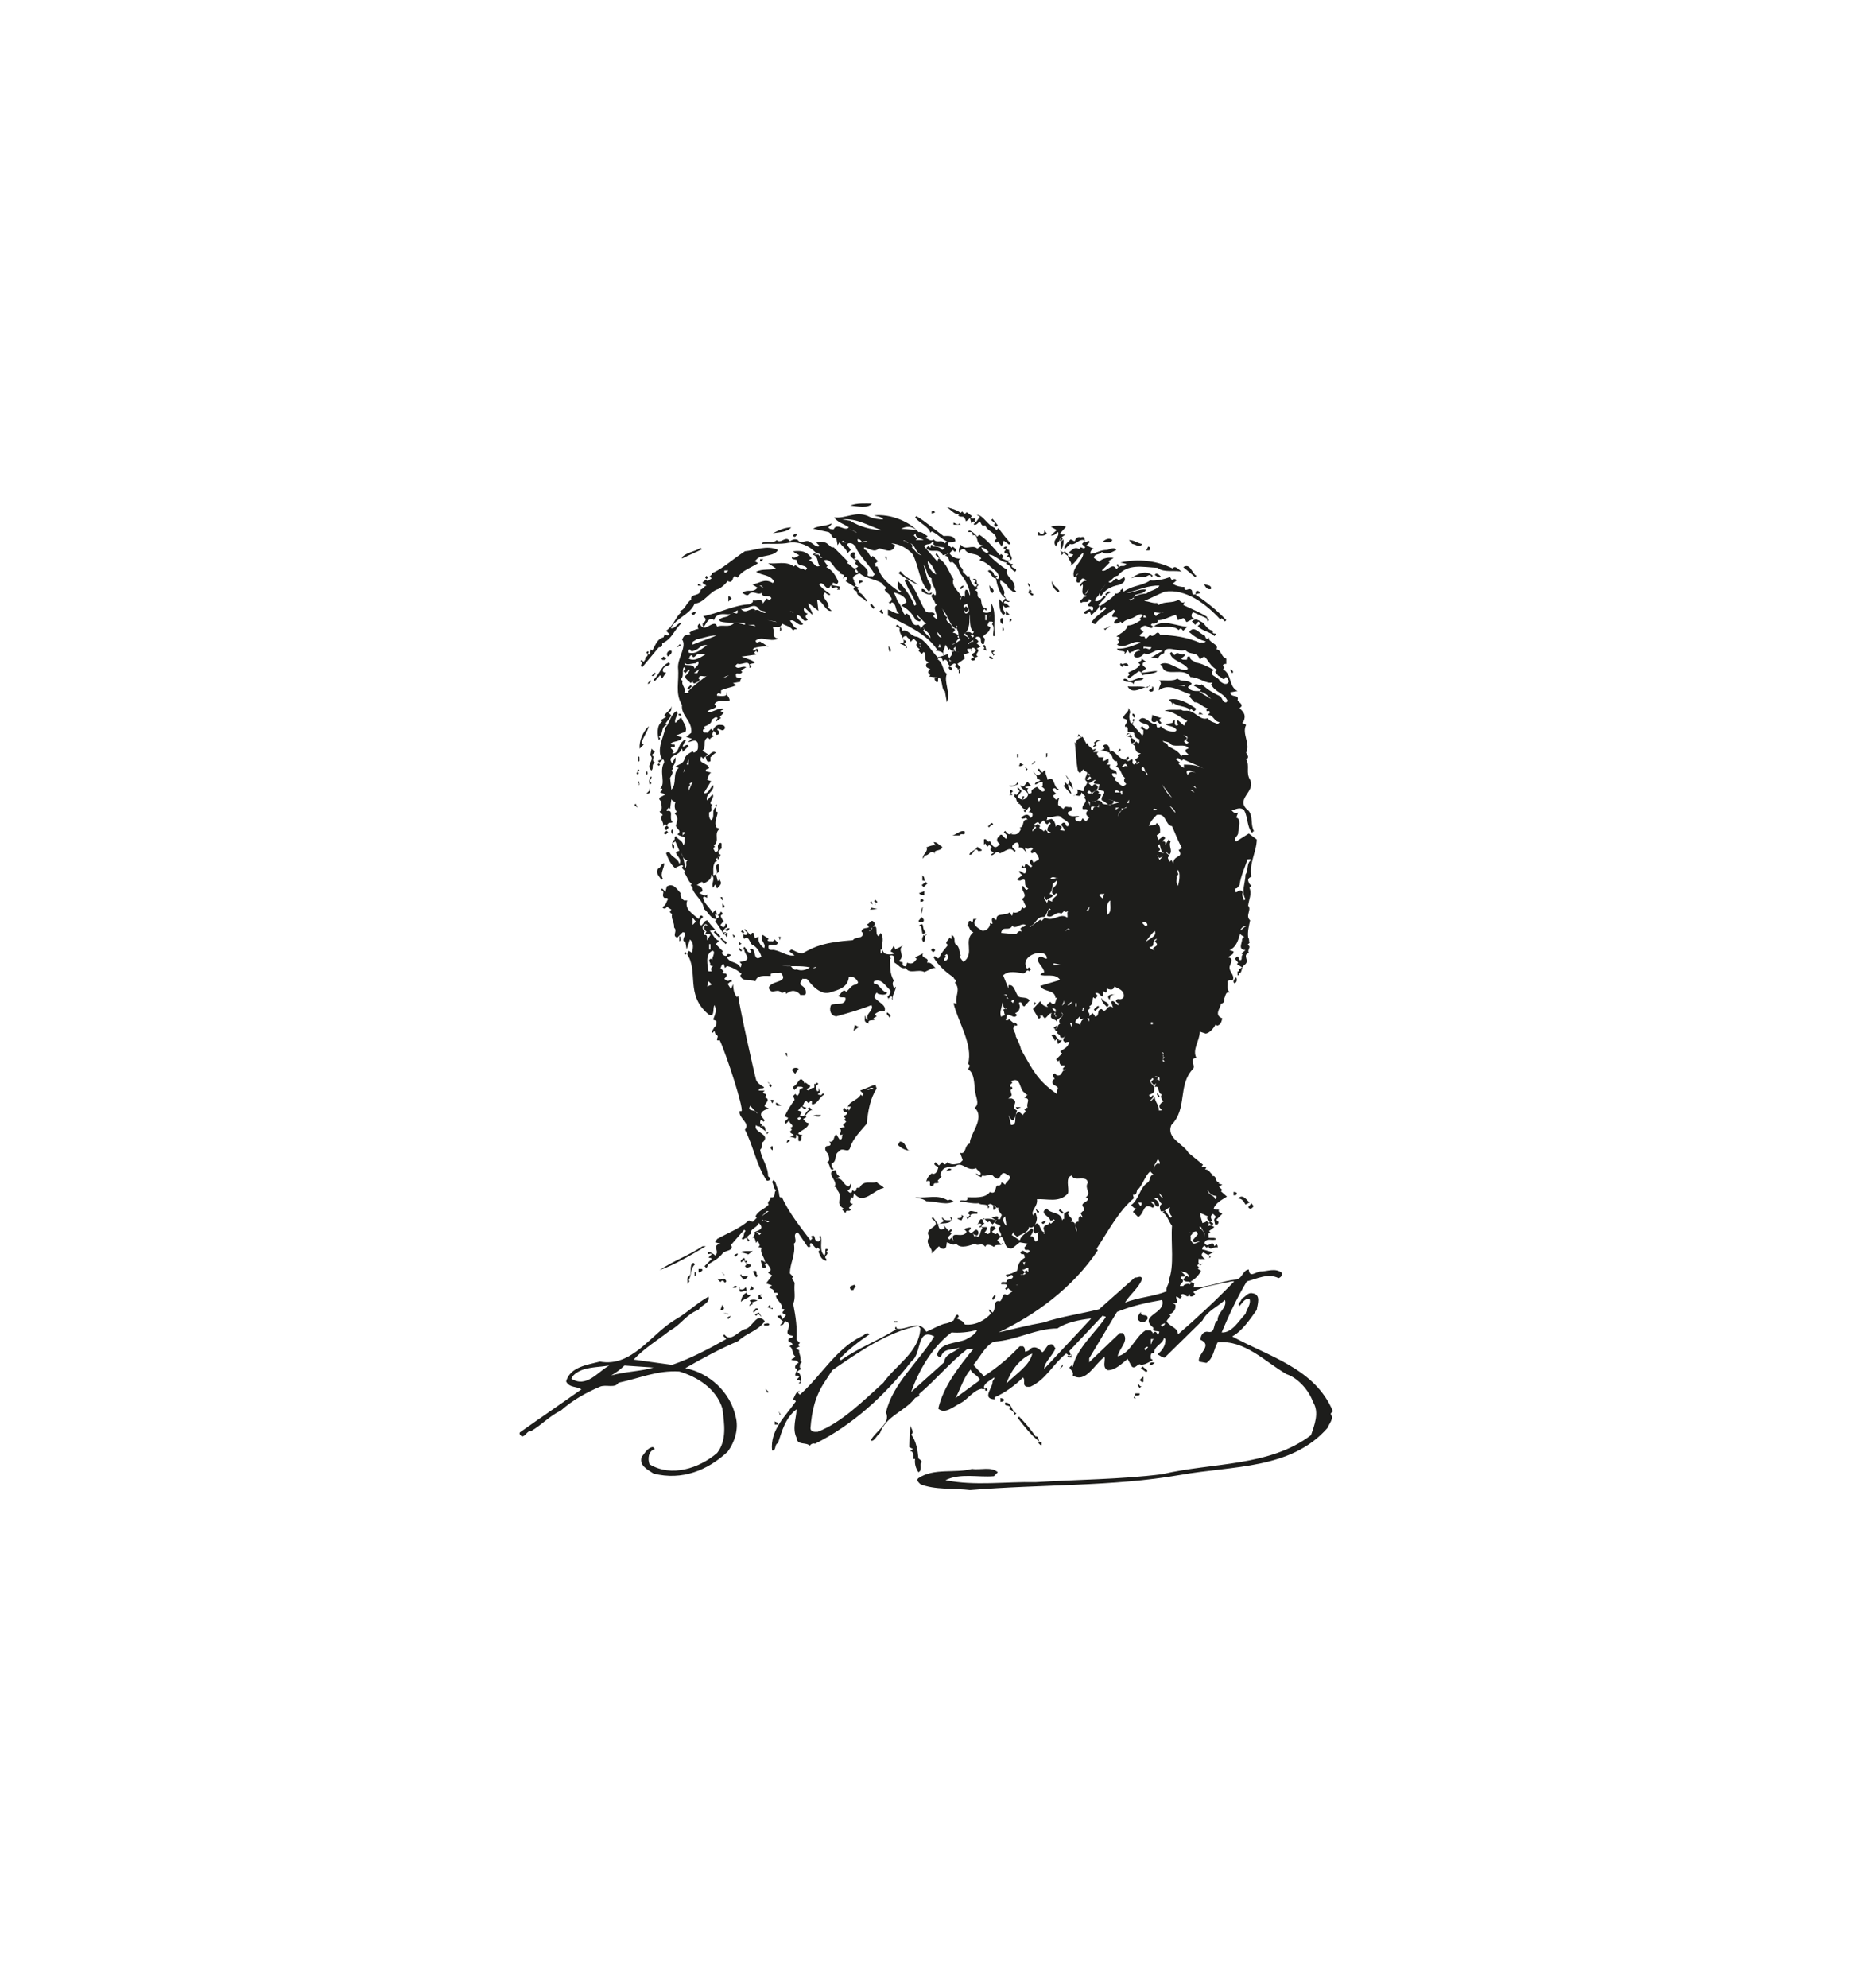 <?xml version="1.0" encoding="utf-8"?>
<!-- Generator: Adobe Illustrator 24.2.0, SVG Export Plug-In . SVG Version: 6.00 Build 0)  -->
<svg version="1.1" id="Layer_1" xmlns="http://www.w3.org/2000/svg" xmlns:xlink="http://www.w3.org/1999/xlink" x="0px" y="0px"
	 viewBox="0 0 280 300" style="enable-background:new 0 0 280 300;" xml:space="preserve">
<style type="text/css">
	.st0{fill-rule:evenodd;clip-rule:evenodd;fill:#1D1D1B;}
</style>
<g>
	<path class="st0" d="M131.7,76c-0.6,0.8-2.3,0.4-3.3,0.3C129.5,75.9,130.6,76,131.7,76L131.7,76z M145.1,77.4l0.2-0.2
		c0.2,0.1,0.2,0.4,0.5,0.3l0.2-0.2l0.8,0.6l-0.2,0.2c0.2,0.5,1-0.3,0.6,0.5l0.2,0.2l0.6-0.8l-0.5-0.3c1,0,1.6,1.6,2.8,2
		c-0.1,0.1,0.1,0.2,0.2,0.3l0.3-0.3c0.4,0.6,1.3,1.7,1.8,2.3l-0.2,0.2l-0.8-0.6l-0.3,0.9l-0.6-0.8c-0.1,0.1-0.2,0.2-0.3,0.2
		c-0.1-0.1-0.2-0.2-0.2-0.3l0.3-0.3c-0.2-1-1.4-1.1-1.7-2c-0.6,0.2-0.6-0.3-0.8-0.6c-0.3,0.2-0.5,0.6-0.9,0.5
		c-0.1-0.2,0.1-0.2,0.2-0.3c-0.1-0.1-0.2-0.2-0.3-0.2l-0.3,0.3l-0.2-0.8l-0.6,0.5c-0.4-1.2-0.6-0.4-1.2-0.9l0.2-0.2
		c-0.7,0.2-1.4-0.8-2-1.1C143.7,76.8,144.2,76.8,145.1,77.4L145.1,77.4z M141.2,77.3c-0.1,0.2-0.3,0.1-0.5,0.2v-0.3
		C140.9,77.1,141.1,77.1,141.2,77.3L141.2,77.3z M133.4,78.4c-0.4-0.5-0.9-0.4-1.4-0.6c2.5-0.3,5.5,1,6.7,2.5
		c0.6-0.1,0.9,0.4,1.4,0.6l-0.3,0.3c0.4,0.1,0.8,0.6,1.2,0.2c0.6,0.7,1.1-0.1,1.7,0.6l0.3-0.3c-0.9-0.4-1.5-1.2-2.3-1.5l-0.2,0.2
		c-0.2-0.9-1.6-1.4-2.3-2.3l0.2-0.2c1.5,0.9,2.7,2,4.1,3c0.5,0,1.7-0.2,1.8,0.8l-1.1,0.2c-0.2,0.4,0.3,0.5,0.5,0.8l0.2-0.2
		c0.2,0.2,0.5,0.3,0.5,0.6l-0.2,0.2l-0.3-0.3l-0.5,0.5c0.4,0.7,1.3,0.9,1.8,0.8c-0.6,0.1-0.4,0.6-0.3,0.9c0,0.4,0.7,0.6,0.5,1.1
		l0.8,0.8l0.2-0.2c0,0.5,0.4,1.4,0.9,1.7l0.3-0.3l-0.5-0.3l0.3-0.3l-0.5-0.3c1-0.2,0.3,0.6,0.9,0.9l-0.3,0.3l0.2,0.2l-0.5,0.3
		c0.9,0.1,0,1.1,0.9,1.2c0.2,0.6,0,1.5,0.9,1.5v0.3c-0.2,0.1-0.2-0.1-0.3-0.2c-0.2,0.1-0.2,0.3-0.2,0.5c0.3,0.1,1,0.2,1.2-0.3v-1.1
		c0.9,1.5,0.2,3.6,0.6,5h-0.3c-0.1-0.5,0.3-1.4-0.2-1.8l0.2-0.2c-0.1-0.3-0.4-0.1-0.6-0.2l-0.3,0.6l0.5,0.3c-0.4,1-0.5,0.7-1.2,1.4
		c0.6,0.3,0.2,0.7,0.2,1.1h-0.3c-0.4-0.6,0.2-1.1-0.8-1.1l-0.2,0.2l0.5,0.5l-0.3,0.3l0.6,0.5l-0.6,0.3c0.8,0.3-0.5,0.8,0.2,1.2
		l-0.6,0.2l0.2,0.2c-0.1,0.2-0.3,0.2-0.5,0.2l-0.2-0.2l0.5-0.3c-0.8-0.7,0.2-0.4,0.3-1.1c-0.2-0.2-0.3-0.4-0.6-0.3l-0.2,0.5l0.2-0.2
		c-0.1-0.3-0.4-0.1-0.6-0.2c-0.4,0.2,0.1,0.5,0.2,0.6l-0.9,0.3c0.2,0.1,0.1,0.4,0.2,0.6l-1.1,0.8l0.5,0.6l-0.5,0.3
		c0.3-0.4-0.7-0.3-0.2-0.8c-0.3-0.4-0.6,0.1-0.9,0.2c-0.5-0.2-0.2-1-0.9-0.9l-0.2,0.2c-0.1-0.2-0.1-0.6-0.5-0.6l-0.3,0.3
		c0.9,0.6,0.7,1.7,1.4,2.2c-0.5,1.2,0.6,2.8,0,4.3l-0.3-1.7c-0.5-0.1-0.3-1.4-0.8-2l-1.6-0.2l0.2-0.2c-0.2-0.2-0.4-0.3-0.3-0.6
		l0.3-0.3c-0.3-0.2-0.8-0.2-0.6-0.8l0.5-0.3c-1.1,0.1-0.4-1.3-0.9-1.5l-0.3,0.3l-0.5-0.5l0.2-0.2c-0.2-0.2-0.6-0.4-0.5-0.8l0.2-0.2
		l-0.6-0.6l-0.5,0.5c0-0.5-0.5-0.6-0.6-0.9c-0.2,0-0.4,0-0.5,0.2c-0.2,0.4,0.3,0.4,0.5,0.6c-0.2,0.1-0.2,0.4-0.5,0.3
		c0.4-0.7-0.8-1.5-0.5-2.3l-0.6-0.3c0.3-0.5,0.5,0.2,0.8,0.2l0.2,0.5c0.8-0.3,1.3,0.9,2.2,0.9c1.4,0.6,2.1,2.1,3.1,3.1l0.8-0.2
		c0.4-0.6-0.8-0.8-1.1-0.8l0.2-0.2c-1.7-2.5-4.8-3.7-7.4-5.1V92c0.6,0.2,1.2,0.7,1.7,0.6c-0.7-0.4-0.3-1.4-1.1-1.7
		c-0.1,0.1-0.2,0.2-0.3,0.2l-0.2-0.2c0.3,0,0.7-0.5,0.3-0.8c-0.2-0.6-0.7-0.6-0.9-1.1c0.6-0.4-0.4-0.6-0.3-0.9
		c-1.3-0.9-3.1-0.7-4-2.2c-0.1,0.1-0.2,0.2-0.2,0.3l0.3,0.3l0.2-0.2l0.2,0.2c-0.2,0.2-1.4,0.4-0.8,1.1c-0.1,0.3,0.2,0.4,0.3,0.6
		l-0.2,0.2l0.6,0.3l-0.2,0.2l0.3,0.3l-0.2,0.2c0.7,0.1,0.9,0.9,1.4,1.2l-0.2,0.2c-0.3-0.6-1.4-0.7-1.4-1.5c-0.1-0.2-0.5-0.1-0.5-0.5
		l0.2-0.2l-1.4-0.9c0.2-0.1,0.2-0.3,0.2-0.5c-0.2-0.4-0.5,0.1-0.6,0.2l0.2-0.6l-0.8-0.3l0.2-0.2c-1-0.2-1.3-2.2-2.5-1.7l0.6,0.8
		l-0.2,0.2c0.9,0.4,1.5,1.4,1.8,2.2c-0.2,0.9-0.9-0.4-0.9,0.5c0.4,0.2,0.9,0.1,1.2,0.3l-0.2,0.2l0.2,0.2h-0.5l0.2-0.2
		c-0.4-0.5-1,0.4-1.1-0.5l-0.3,0.5c-0.6,0.1-0.9-1.2-1.5-0.6c0.7,0.9,1,0.9,1.7,1.5c-0.1,0.3-0.6-0.1-0.8-0.3
		c-0.8,0.8,0.8,1.4,0.5,2.3l0.5,0.5c-0.9,0.2-1.3-1.5-2.2-1.7c0.1,0.6,0.1,1,0.2,1.7l-1.5-1.2c-0.1,0.6,0.7,1.3,0.6,1.8l-1.2-1.1
		c-0.3,0.3,0.1,0.9,0.5,0.9c-0.2,0.2-0.4,0.3-0.3,0.6l0.3,0.3c-0.1,0.2-0.3,0.2-0.5,0.2c-0.4-0.3-0.6-0.8-1.1-0.9
		c-0.3,0.6,0.6,0.9,0.9,1.4c-0.7,0.5-1.3-0.9-2-0.5c0.4,0.4,0.5,1,1.1,1.2c-0.2,0.2-0.4-0.1-0.6,0.3c-0.4-0.7-1.1-0.7-1.7-1.1
		c-0.2,0.9-0.9,0.4-1.4,0.6c0.4,0.7-0.3,1.4,0.8,1.7c-1.3,0.6-2.4-0.5-3.4,0.3c0.2,0.7,0.6-0.2,0.9,0.3c0.4,0.1,0.7,0.5,1.1,0.6
		c-0.6-0.1-1.4,0-2.2,0.2c-0.1,0.1-0.2,0.2-0.2,0.3c0.2,0.3,0.4-0.1,0.6-0.2c0.2,0.1,0.2,0.3,0.2,0.5c-0.2,0.1-0.2-0.1-0.3-0.2
		l-0.3,0.3l0.3,0.3l-2.2,0.3c0.7,0.3,1.8,0.6,2,0.9c-0.2,0.2-0.6,0.1-0.8,0.3l0.3,0.3c-0.1,0.1-0.2,0.2-0.3,0.2
		c0.1-1.4-1.1-0.4-1.7-0.6c-0.2-0.1-0.3,0.2-0.5,0.3c0.5,0.7,1-0.1,1.7,0.2l-0.8,0.5l0.2,0.2c-0.3,0.7-1.2-0.3-0.9,0.8l0.8,0.2
		c-0.2,0.1-0.2,0.3-0.2,0.5l-1.1,0.2l0.5,0.3c-0.7,0.4-1.5,0.4-2.3,0.8v0.5c-0.2,0.1-0.2-0.1-0.3-0.2c-0.1,0.2-0.4,0.2-0.3,0.5
		c0.3,0,1.7,0.3,1.4-0.5c-0.2,0.2,0.5,0.7,0.5,1.2c-0.7,0.4-1.8-0.3-2.3,0.6l0.3,0.3c-0.3,0.5-1.2,0.4-1.4,0.9
		c0.8,0.1,1.8-0.8,2.6-0.5l-0.6,0.3l0.5,0.3l-0.6,0.6l0.2,0.2c-0.3,0.1-0.5,0.4-0.8,0.5c-0.1-0.2,0.2-0.3,0.3-0.5
		c-0.3-0.4-0.6,0.1-0.9,0.2c0,0.7-0.8,0.9-1.2,1.1l0.2,0.2c0.1,0.1-0.5,0.1-0.3,0.5c0.1,0.3,0.4,0.1,0.6,0.2l0.6-0.6l0.3,0.3
		c0-0.4,0.5-0.9,0.9-0.9c0.4,0,0.9,0,0.9,0.5c-0.4,0.8-0.9-0.2-1.2,0.2c0.2,0.2,0.4,0.3,0.3,0.6c-0.1,0.2-0.3,0.2-0.5,0.2
		c0.1-0.3-0.2-0.4-0.3-0.6c-0.1,0.3-0.5,0.6,0,0.8c-0.2,0.2-0.5,0.2-0.6,0.5l-0.3-0.3c-0.9,0.5-0.1,1.3-0.8,2l0.9,0.6
		c-0.3,0.1-0.6,0.4-0.8,0.6l-0.3-0.3c-0.6,1.1,1,0.9,1.2,1.7c-0.1,0.2-0.6,0.1-0.5,0.5l0.8,0.2c-0.4,0.2-0.4,0.7-0.6,1.1l0.6,0.2
		l-1.1,1.8c0.7,0.2,0.9-0.8,1.4-1.2c0.3,0.9-1.3,1.4-0.9,2.3l0.8-0.9c0.5,0.4-0.9,1.5,0,1.5c-0.5,0.5,0.3,0.9-0.5,1.2
		c0,0.2-0.1,0.9,0.3,1.2c0.7-0.5-0.1-1.6,0.8-2l-0.2-0.2l0.2-0.2c0.3,0.3-0.6,0.9,0.2,1.2c-0.1,0.8-0.6,1.5-0.2,2.3l0.5,0.2
		c-1,0.7,0.1,1.8-0.9,2.5l0.2,0.2c-0.5,0.2-0.1,0.5,0,0.8c1-0.1-0.1-1,0.8-1.4c0.3,0,0.1,0.5,0.2,0.8l-0.6,0.6
		c0.3,0.1,0.1,0.4,0.2,0.6l-0.5,0.5c0.5,0.4-0.2,0.2-0.2,0.6c-0.3,0.5-0.1,1.4-0.2,1.8c1.4-0.2-0.3-1.5,0.9-1.7
		c-0.2,0.1,0.4,1.4-0.5,1.4l0.3,1.2l0.3-0.3c-0.1-0.1-0.2-0.2-0.2-0.3c0.4,0.9,0.7,0.8-0.2,1.7l-0.3-0.6l-0.3,0.5
		c-0.4-0.7,0.5-1.4-0.3-2c0.1,0.8-0.7,1.1-1.2,1.4c0.1-0.2-0.1-0.2-0.2-0.3c-0.3,0.1-0.5,0.4-0.8,0.5c0.6,0.1,0.9,0.4,0.9,0.9
		l-0.5,0.3c0.4,0.1,0.8,0.6,1.2,0.2v0.5c-0.2,0-0.5-0.4-0.6,0c0.1,0.9,1.1,1.5,1.4,2.3l0.5-0.5l0.2,0.8c0.4,0,0.7-0.7,0.5-0.6
		c0.1,0.2,0.4,0.2,0.3,0.5c-0.5,0.2-0.1,0.5,0,0.8l0.2,0.2l-0.5,0.6c0.2,0.2,0.3,0.4,0.6,0.3l0.2-0.5c0.3,0.1,0.1,0.4,0.2,0.6
		c-0.3,0-0.4,0.3-0.6,0.5c0,0.5,0.3,0,0.5,0.3l-0.3,0.3L108,139l0.3-0.3c-0.9,0.2-1.4-1.2-2-1.5c-0.1-1.3-1.2-1.8-1.7-3
		c0.1-0.3-0.2-0.4-0.3-0.6l0.2-0.2c-0.6-0.3-0.7-1.2-1.2-1.7l0.2-0.2c-0.2-0.2-0.5-0.4-0.5-0.6l0.2-0.2c-0.3-0.3-0.7,0.1-1.1,0.2
		v0.2c-0.7-0.4-1.2-1.5-1.5-2.3c0.1-0.2,0.3-0.2,0.5-0.2c0.3,0.8,1.3,0.9,1.5,1.8c0.5-0.8-0.6-1.3-0.5-1.8l0.5-0.2L102,127l-0.5,0.3
		c0.5,0.3,0.3,0.7,0.2,0.9c-0.3-0.4-0.3-1.2,0.2-1.5c0-0.2-0.1-0.4,0.2-0.5c0.3,0.6,1,0.6,1.1,1.4c0.3-0.3,0.1-0.8,0.2-1.2
		c-0.3-0.2-0.8-0.2-1.1-0.5c0.9-0.5-0.4-0.9-0.2-1.4c0.2-0.7,0.4-1.1-0.2-1.7l0.3-0.3c-0.3-0.3-0.4-0.9-0.2-1.4
		c-0.2-0.2-0.5-0.2-0.6-0.5l-0.2,1.5l-0.2-0.2c-0.1,0.2-0.4,0.2-0.3,0.5c1.2-0.2,0.2,1.1,0.9,1.7c-0.4,0.2-0.6-0.1-0.9,0.5l0.3,0.3
		c-0.1,0.2-0.4,0.2-0.3,0.5l0.2,0.2c-0.2,0.1-0.2,0.4-0.5,0.3l-0.2-0.2l0.5-0.3c-0.1-0.2-0.4-0.2-0.3-0.5l0.3-0.3
		c-0.1-0.1-0.2-0.2-0.3-0.2l-0.3,0.3c0.3-0.6-0.7-1.2,0-1.7l-0.5-0.5c0.6-0.3,0.2-1,0.3-1.5c-0.2-0.2-0.4-0.3-0.3-0.6l0.9-0.5
		l-0.8-0.3c0-0.1,0.6-0.4,0.2-0.6h-0.2c0.9-0.7-0.2-2.6,0.6-3.9c0-0.2,0-0.4-0.2-0.5l-0.6,0.6l0.2,0.2l-0.2,0.2l-0.2-0.2l0.3-0.3
		c-0.1-0.1-0.2-0.2-0.2-0.3l0.6-0.2c-0.9-1.4,0.2-3.3,0.5-4.8c0.7-0.7,0.7-1.9,1.7-2.5l0.2,0.6c0.1-0.1,0.2-0.2,0.3-0.2
		c0.1,0.1,0.2,0.2,0.2,0.3c-0.3,0.1-0.4-0.1-0.6-0.3c-0.1,0.5-0.5,1-0.3,1.4c0.3-0.2,0.6-0.7,0.9-0.8c0.2,0.7,1,1.4,0.6,2.2
		c-0.6,0.1-0.8,0.3-1.4,0.5l0.9,0.3c-0.3,0.7-1.2,0.5-1.7,0.9c0.1,0.3,0.4,0.1,0.6,0.2c0.1,0.8-0.4,0-0.6,0.5l0.5,0.5l-0.3,0.3
		c0.9,0.2,1-1.2,1.4-1.6l0.5-0.5l0.2,0.2c-0.3,0.2-0.3,0.5-0.5,0.8c0.2,0.3,0.6-0.5,0.9,0l-0.9,0.9c0-0.2,0-0.4-0.2-0.5
		c-0.2,1.2-2.3,0.9-1.4,2.2l0.5-0.9c0.1,0.6-0.1,1.1-0.5,1.5l0.2,0.2l-0.3,0.3c0.4,0.3,0,0.7-0.2,1.1l0.2,1.8c0.9-1,0.1-2.4,1.1-3.3
		l-0.5-0.2c0.6-0.4,1.2-0.4,1.4-1.2c0.2-0.6,0.7-0.8,1.2-1.1l0.2,0.2c0.8-0.3,0.6-0.9,0.6-1.4c-0.3-0.8-1-0.2-1.5-0.2l0.6-0.5
		l-0.9-0.3c0.3-0.1,0.5-0.4,0.8-0.6c0.2-1.8-1.6-2.6-1.4-4.2c-1.1-1.8-0.4-3.5-0.6-5.6c-0.1-1.4,1.4-3.3,0.6-4.3
		c0.2-0.2,0.2-0.5,0.5-0.6l0.8-0.2l-0.2-0.2c0.4-0.3,0.9-0.5,1.4-0.6c-0.2-0.2-0.2-0.6,0.2-0.8c0.1,0.5,0.6,0.8,1.1,0.5
		c0.5-0.2,1.3-0.9,1.5,0c0.7-0.4,1.8,0.2,2.5-0.5c0.5-0.1,1,0,1.7,0.2V94c-0.9-0.1-2.8,0.1-3.7-0.2l-0.2-0.2
		c0.4-0.6,1.3-0.3,1.7-0.9c-0.8,0.1-1.6-0.3-2.3,0.5l-0.2,0.5v-0.2c-0.8-0.4-1.1,0.6-1.5,1.1c-0.3-0.1-0.1-0.4-0.2-0.6
		c0.3,0,0.7-0.5,0.3-0.8l-0.2-0.2c2.2-0.4,4.7-1.7,7-1.8c0.2-0.2,0.6-0.2,0.5-0.6c0.5,0.2,1.5-0.4,1.5,0.5l0.6-0.8
		c0.1,0.2,0.3,0.2,0.5,0.2l0.2-0.2c-0.3-0.7-1.3,0.1-1.5-0.8c-0.7,0.4-1.3-0.6-2,0.3c-0.4,0.1-0.6-0.2-0.9-0.3
		c0.8-0.7,1.6,0.1,2.3-0.8l-0.8-0.5c1.1-0.1,1.8-1,3.1-0.2l0.2-0.2c-0.5-1.1-1.8-0.9-2.7-1.5c0.9-0.5,2.1-0.2,3-0.5l-1.2-0.8
		c1.2,0.2,2.7-0.4,3.9,0.5l0.2-0.2c0.5,0.3,0.7,0.6,1.2,0.5l0.3,0.3l0.3-0.3c-0.4-0.7-1.6-0.2-1.5-1.2c-0.2-0.2-0.6-0.1-0.8-0.3
		v-0.3c0.3,0.4,0.8,0,1.1-0.2c-0.3-0.2-0.7-0.3-0.9-0.6c1.1-0.1,2-0.1,2.8,1.1l-0.5,0.3c0.8,0,0.9,1.2,1.7,0.8
		c-0.5-0.6-0.1-1.4-1.1-1.7l0.5-0.3c-1-1-2.4-1.7-4-1.5c-1.3,0.3-3,0.1-4.2,0.2c0.4-0.7,1.7,0.1,2.3-0.6c0.6,0.7,1.4-0.8,2,0.2
		c0.4-0.3,0.8-0.4,1.2-0.2c0.5,0.8,1.2-0.2,1.8,0.3c0.5,0.2,1,0.9,1.5,0.6l-0.5-0.5c0.3-0.2,1.3-0.2,1.7,0.2
		c0.3,0.2,0.5,0.6,0.9,0.5l2.2,2.2l-0.2,0.2c0.8,0.2,0.9,1.3,1.7,0.5l-0.5-0.5l0.2-0.2c-0.3-0.6-1.4-0.8-0.6-1.4
		c1-0.2-0.2,0.8,0.8,0.6l-0.5,0.3c0.1,0.3,0.4,0.1,0.6,0.2c0.3,0.8,1.8,1.2,1.4,2.3c0.2,0.3,0.5,0.1,0.8,0.2l0.3-0.3
		c-0.8-1.5-2.3-2.7-2.9-4.2c-0.3-0.4-0.6-0.6-1.1-0.5l-0.2,0.2l0.6,0.8l-0.5,0.5c-0.2-0.8-0.9-1-1.2-1.7l-0.3,0.5l-0.2-1.1
		c-0.8,0.2-0.6-0.7-1.2-0.9l-2.3-0.5c0.8-0.5,1.8-0.3,2.8-0.8c0,0.2-0.3,0.4-0.5,0.6c0.2,0.3,0.5,0.3,0.8,0.3
		c0.5-1.1,1.7,0.4,2.3-0.3c-0.7-0.5-1.8-0.8-2.2-1.5c1.8,0.2,3.2-1,5.1-0.2C131.8,78.3,132.8,78.4,133.4,78.4L133.4,78.4z
		 M150.7,79.3c-0.1,0.1-0.2,0.2-0.3,0.2l-0.3-0.3l0.2-0.2l-0.6-0.5l0.2-0.2L150.7,79.3L150.7,79.3z M133.1,80
		c-1.4,0-3.3-0.5-4.7-1.4l-1.2-0.2C129.5,78.2,131.2,79.4,133.1,80L133.1,80z M144.9,79l0.2,0.2H144v-0.3
		C144.3,78.9,144.6,79.4,144.9,79L144.9,79z M119.5,79.6c-0.7,0.8-2,0.7-2.8,0.9C117.6,80,118.6,79.6,119.5,79.6L119.5,79.6z
		 M138.4,80l-2.3-0.2C136.9,79.4,137.7,79.4,138.4,80L138.4,80z M129.4,80.4l-1.2-0.6l1.1,0.5L129.4,80.4L129.4,80.4z M147.6,81
		l0.3-0.3c1.1,0.7,2.2,2,3.1,3.1l0.2-0.2c0.1,0.2,0.4,0.2,0.3,0.5l-0.2,0.2c0.4,0.1,0.7,0.4,1.2,0.3c0.3-0.2-0.1-0.4-0.2-0.6h-0.3
		l0.3-0.3c-0.2-0.3-0.7,0-0.6-0.5l0.2-0.2c-0.1-0.1-0.2-0.2-0.3-0.2c-0.1-0.2,0.1-0.2,0.2-0.3h0.3c0.1,0.1-0.1,0.2-0.2,0.3
		c0.1,0.2,0.3,0.1,0.5,0.2c-0.1,0.6,0.7,1.2,0.3,1.5l-0.5,0.3c0.2,0.1,0.4,0.4,0.8,0.3c-0.8,0.8,1,0.5,0.3,1.2
		c-0.8-0.4-0.5-1-1.4-1.2l0.2-0.2c-1,0-1.8-1.2-2.8-1.2c0.7,0.8,1.8,1.7,2.8,2.3c-0.4,1.1,1.5,1.6,1.1,3l0.3,0.3
		c-0.4,0.3-0.8-0.3-1.2-0.5c-0.1-0.5-0.8-1-1.2-1.2c-0.3,0.7,0.9,1.4,0.5,2.2c0.3,0.3,0.3,1,0.9,0.9c-0.3,0.5-0.7-0.4-0.9,0.3
		c0.5,0.1,0.6,0.3,0.9,0.6c-0.4-0.1-0.7,0.4-0.9-0.2c-0.4,0.4,0.1,0.8,0.2,1.2c-0.1,0.1-0.2,0.2-0.3,0.2c-0.7-0.6-0.6-2.2-0.6-2.5
		c0,0.2,0.3,0.4,0.5,0.6c0.2-0.2,0.2-0.5,0.5-0.6c-1-0.5-1.3-2.1-1.5-3c-0.6,0-0.7-0.8-1.2-1.1c0.2-0.4,0.9,0.1,0.9,0.5
		c0.1,0.2,0.3,0.2,0.5,0.2c0.1,0.2-0.1,0.2-0.2,0.3c0.1,0.1,0.2,0.2,0.3,0.2c0.4-0.3,0-0.8-0.2-1.1c-0.8-0.6-1.5-1.5-2.5-1.7
		c-0.1-0.2,0.1-0.2,0.2-0.3c-0.6-1-2-0.4-2.5-1.4c-0.4-0.1-0.7,0.1-0.8,0.5c-0.2-0.3,0-0.9,0.2-1.2c0.7,1,1.7-0.1,2.5,0.6l0.8-0.5
		c-1.2-0.1-0.5-1.8-1.5-1.5c0-0.2,0-0.4-0.2-0.5h-0.5C146.3,79.7,147.2,80.5,147.6,81L147.6,81z M158.1,80.5
		c-0.3,0.5-1.1,0.3-1.4,0.3c0-0.2-0.1-0.4,0.2-0.5c0.2,0.2,0.3,0.4,0.6,0.3c0.2-0.2,0.3-0.4,0.2-0.6L158.1,80.5L158.1,80.5z
		 M160.1,80.5c0.2,0.3,0.5,0.1,0.8,0.2c-0.2,0.1-0.8,0.5-0.9,0.8c0.1,0.1,0.2,0.2,0.3,0.2l0.3-0.3c0.1,0.5-0.1,1.4-0.5,1.8
		c0.6-0.1,1.4,1.5,2,0.5l-0.8-0.2c0.5-0.4,1-1.1,1.7-0.6c0.2-0.7,0.6,0.2,0.9-0.3l-0.5-0.5l0.5-0.5c-0.9-0.5-1.4,0.8-2.3,0.5
		l-0.8,0.8c-0.2-0.6,0.5-1.1,0.9-1.5l0.6,0.3c0.1-0.3,0.4-0.8,0.9-0.6c1.2-0.4,0,1.3,1.2,0.5l0.2,0.2l-0.5,0.5
		c0.4,0.2,0.7,0.4,1.1,0.5c-0.3,0.1-0.6,0.4-0.5,0.8c0.9-0.1,1.4-0.6,2.5-0.6c0.4-0.1,1.1-0.5,1.4,0c-0.5,0.2-1.3,0.9-2.2,0.3
		c-0.3,0.5-1.1,0.2-1.2,0.9l0.8,0.6c0.5-0.6,1.5-0.7,2.2-0.6l-0.8,0.5l0.2,0.2l-1.2,1.2c0.7,0.4,1.6-1.4,2.2-0.2l0.3-0.3l-0.3-0.3
		l0.2-0.2l0.2,0.5c0.3-0.4,0.9,0.1,1.1-0.5l-0.9-0.2c2.7-0.6,5.5-0.3,7.9,0.9c0.4-0.6,1,0.3,1.4,0.5c-1-0.3-2.7,0.2-3.7-0.6
		c-2.2-0.1-4.5-0.7-6,1.2c-0.6,0-0.9,0.8-1.4,0.9c0.6,0.6,1-1.1,1.5-0.2l0.9-0.5c0.3,0.6-0.2,1-0.9,1.2c-1,0.2-2.1,0.7-2.6,1.7
		l-0.3-0.5c0.1,0.5-0.7,0.7-0.6,1.2c0.5,0.2,1-0.4,1.4-0.8l0.2,0.2l-1.1,1.2l0.2,0.2c0.8-0.6,2.4-1.5,2.3-2c0.2,0.3,1-0.2,0.8-0.5
		c0.2,0.1,0.2-0.1,0.3-0.2l0.2,0.5c1.4-1,2.7-0.8,4-1.7c0.9,0.1,2.2-0.2,3-0.5l0.3,0.5c0.1-0.2,0.3-0.2,0.5-0.2l0.2,0.2l-0.6,0.5
		c0.6,0.4,1.3,0.5,1.8,0.5v0.3c0.3,0.4,0.7-0.3,1.1,0.2c0.1,0.1-0.1,0.8,0.5,0.6c0.2-0.2-0.1-0.6,0.5-0.5l0.3,0.3l-0.8,0.2
		c1.8,1.2,3.4,2.5,4.7,3.9l-0.2,0.2l-0.5-0.5l-0.2,0.2c-2.1-2.3-5.2-4.7-8.4-4.2c-1.2,0.5-1.9,0.9-3.1,1.4c0.9,0.1,1.3,0.4,2,0.3
		c-0.1,0.2,0.1,0.2,0.2,0.3c0.9-0.6,2.1-0.2,3-0.8c0.2,0.2,0.6,0.7,0.9,0.3l-0.2,0.5c1,0.5,2.5,1.1,3.6,1.8
		c-0.1,0.2,0.2,0.3,0.3,0.5l-0.2,0.2l-0.2-0.5l-2-0.9c-0.4,0.3-0.3,1,0.2,0.9l-1.2,0.6c-0.2-0.2-0.2-0.5-0.5-0.6l-0.8,0.3l-0.3-0.8
		c-0.9,0.2-1.9,0.9-2.8,0.8c0.2,0.4-0.4,0.6-0.8,0.5l-0.2,0.2c0.1,0.1,0.2,0.2,0.3,0.2c0.1,0.2-0.1,0.2-0.2,0.3
		c-0.6-0.1-0.8-0.6-1.4-0.2l-0.3,0.3l0.5,0.5c-0.2,0.2-0.4,0.2-0.6,0.5c0.2,0.3,0.5,0.1,0.8,0.2c-0.1,0.2,0.1,0.2,0.2,0.3l0.6-0.6
		c0.6,0.7,1-1,1.5,0c2.3,0.1,4.1,0.4,6,1.2c0.3-0.1,0.7,0.1,0.9-0.2c-0.9-0.2-1.7-0.7-2.5-1.4c0.7-1.1,1.5,0.2,2.3,0.5
		c0.2,0.1,0.1,0.6,0.5,0.5l0.2-0.2c-0.2,0.8,1.6,1,1.1,1.8c0.8,0.1,0.7,1.2,1.5,1.4v0.8c-0.2,0-0.4,0-0.5,0.2c0,0.4,0.5,0.2,0,0.6
		c1.4,0.8,0.8,2.6,2.2,3.3l-1.1,0.2c0.1,0.9,1.4,0.2,1.1,1.2c0.2,0.3,0.7,0.5,0.6,0.9l-0.3,0.3c0.7,0.6,1,1.1,0.6,2l-0.2,0.2
		l0.6,0.3c-0.7,1.3,0.7,2.9,0,4.2c0.1,0.3,0.6,0.7,0,1c0.6,1-0.1,2,0.6,3.1c0.9,1.9-2.5,2.9-0.2,4.7c0.7,1,0.2,2,0.8,3.1
		c-0.2-0.1-0.2,0.1-0.3,0.2c-0.8-0.9-0.6-2.3-1.2-3.4c-0.6-0.6-1.3-0.1-1.9,0c0.2,0.2,0.6,0.7,1,0.3l-0.3,0.8
		c0.8,0.2,0.4,1.4,0.3,2.2c0.1,0.6-0.9,0.9-0.3,1.4l1.9-1.2l1.2,0.9c0,1.8-1.2,3.6-0.8,5.6c-0.6,0.3-0.6,0.5-0.3,1.1l0.3,0.3
		l-0.3,0.3c0.4,0.9-0.1,1.8-0.2,2.7c0.6,0.6-0.5,1.5,0.3,2.2c-0.2,1-0.4,1.6-0.3,2.6c0.2,0.2,0.1,0.5,0.2,0.8l-0.3,0.3
		c0.7,0.3-0.1,0.7,0.2,1.2c-1,0.4,0.1,1.1-0.5,1.7c-0.7,0.5-0.4,0.8-0.8,1.4c-0.3-0.1-0.1-0.4-0.2-0.6l0.5-0.3l-0.8-0.5l0.2-0.2
		l-0.5-0.6c0.2-0.1,0.2-0.4,0.5-0.3l0.2,0.5c0.6,0.1,0.1-0.6,0.5-0.8l-0.2-0.2l0.6-0.5c-1.2-0.1-0.5-1-0.5-1.7l0.3-0.3
		c-0.2-0.2-0.5-0.2-0.6-0.5c-0.3,0.9-0.5,2-1.6,2.5l0.6,0.2c0,0.6-0.5,0.5-0.8,0.9c0.9,0.1,0.3,1,0.2,1.4c-0.1,0.8,0.8,1.2,0.5,2
		c-0.2,0.2-0.5-0.1-0.8,0.2c0.1,0.6-0.2,1.1,0.3,1.7c-0.6-0.2-0.6,0.5-0.8,0.9c0.1,0.4-0.1,0.7-0.5,0.8c-0.1,0.7-1.1,1.7,0.2,2.2
		c-0.1,0.4-0.2,1-0.8,1.1l-0.2-0.2c-0.3,0.6-0.9,1.3-1.5,1.4l-0.9-0.3c0,1.4-1.2,2.7-0.5,4c-1.2,0-0.1,1.1-0.5,1.6
		c-2.4,2.5-0.8,6-3.3,8.5c-0.8,2,1.8,2.8,2.6,4.2l2.2,1.8l-0.2,0.2c0.2,0.4,1-0.2,0.5,0.5c0.7,0,0.7,0.6,1.2,0.8l-0.2,0.2
		c0.9-0.2,0.4,1.1,1.2,0.9l-0.2,0.2l0.6,0.2l-0.5,0.3l0.5,0.5l-0.2,0.2l0.9,0.8c-0.6,0.4-1.7,0.9-2,1.8c0.2,0.3,0.5,0.1,0.8,0.2
		c-0.2,0.4,0.3,0.4,0.5,0.6l-0.9,0.9c0.1,0.2,0.4,0.2,0.3,0.5s-0.3,0.2-0.5,0.2c0-0.4-0.4-0.8,0.2-1.1l-0.5-0.5
		c-0.4,0.3-0.4,0.5-0.2,0.9c0.1,0.2-0.1,0.2-0.2,0.3c-0.2-0.2-0.5-0.3-0.5-0.6l0.2-0.2c-0.4-0.1-0.8-0.4-1.2-0.5
		c-0.1,0.4,0.2,1,0.3,1.5c0.2-0.1,0.5-0.1,0.6-0.3c0.6,0.3,0.7,0.7,1.2,0.9l-0.8,0.6l0.2,0.2c-0.5,0.1-0.2,0.5-0.3,0.8
		c0.4,0.1,0.9-0.1,1.2,0.2c-0.5,0.4-1.5-0.3-1.8,0.6c0.6,1,1.2-0.7,1.5,0.5l0.3-0.3c0.2,0.1,0.2,0.3,0.2,0.5
		c-0.4-0.3-1.2,0.6-1.4-0.2c-0.1,0.1-0.2,0.2-0.3,0.2l-0.3-0.3c-0.2,0.2-0.4,0.3-0.3,0.6c0.5,0,1.3,0.5,1.8,0.3l-0.9,0.5
		c0.1,0.1,0.2,0.2,0.3,0.2c0.1,0.2-0.1,0.2-0.2,0.3c0.3-0.5-0.6-0.6-0.8-0.9c-0.8,0.4,0.2,1,0.3,1.2c-0.2-0.3-0.7-0.1-1.1-0.2
		c0.1,0.3-0.2,0.6,0.3,0.9c0.1-0.1,0.2-0.2,0.3-0.2l-0.3,0.3c-0.1-0.1-0.2-0.2-0.3-0.2l-0.2,0.2l0.3,0.3l-0.2,0.2l0.5,0.3
		c-0.3,0.6-1,1.4-1.8,1.7l0.8,0.2c-0.2,0.2,0.1,0.4-0.3,0.6c2.3,0.1,4.4-1,6.7-1.2c0.9-0.3,0.9-1.4,1.8-1.5c0.1,1.3,1,0.4,1.7,0.3
		c1.1,0,2.3-0.6,3.3,0.2c0.1,0.4-0.2,0.7-0.5,0.8c-1.6-0.8-3.3,0.1-4.8,0.5c-1.5,2.5-2.7,5.1-3.8,7.7c1.6,0.1,2.6-1.8,3.6-2.8
		c0.2-0.8,0.9-1.5,0.6-2.3c-0.8,0-1,0.6-1.5,1.1c-0.4-0.4,0.3-0.6,0.3-1.1c0.6-0.2,0.9-1,1.7-0.8c1.3,0.2,0.7,1.7,0.6,2.5
		c-1,1.4-2.2,3.2-3.7,4c5.4,3,12.5,4.8,15.2,11.3c-0.1,0.2-0.4,0.2-0.3,0.5c0.5,0.6-0.3,1.4-0.5,2c-5.5,6.3-14.4,5.7-22.2,7.1
		c-10.3,1.8-21.1,1.4-31.8,2.3c-2.3-0.3-5.4,0-7.5-0.9c-0.2-0.2-0.7-0.6-0.3-0.9c2.4-1.6,5.5-0.7,8.1-1.4c1.3,0.2,2.9-0.4,3.9,0.5
		l-0.6,0.6c-2.4,0.2-5.1-0.5-7.3,0.6c4.4,0.9,9.1,0.2,13.6,0.3c6.3-0.4,12.7-0.4,19.1-1.2c7.6-1.8,16.2-1.1,22.5-5.9
		c0.5-1.5,1.3-3.4,0.3-5c-0.6-1.7-2.2-3.6-4-4.2c-3.3-1.9-6.3-5.2-10.4-4.8c-0.6,1-0.6,2.4-1.7,3.1l-1.1-0.2
		c-0.4-1.1,2.2-2.4,0.2-3.3c0-0.6,0.4-1.3,1.1-1.2c1.3,0.3,0.7-1.4,1.5-1.7c-0.1-1.2,1.5-1.9,1.1-3.1c-1.2,1.1-2.6,1.6-3.4,3.1
		l-5.7,5.6c-0.4,0-0.7-0.3-1.1-0.5c0.7-0.5,1.3-1.4,1.2-2.3l-0.2-0.2c-0.2,1-1.5,1.2-1.5,2.3c-0.7-0.1-0.5,0.7-0.5,0.9
		c0.2,0,0.2,0.1,0.3,0.2c-0.5,0.2-1.4,0.9-2,0.6c-0.4,0.1-0.8,0.8-1.2,0.3l-0.6-1.1c-0.9,0.7-1.8,1.7-3,1.7c-0.9-0.4-0.3-1.5-0.5-2
		c-1.6,1.2-2.8,4-4.8,2.8c0.2-0.6-0.3-0.8-0.5-1.2l0.3-0.3l0.2,0.2c0.7-2.9,3.3-5,5-7.5c-0.1-0.2-0.3-0.1-0.5-0.2l-5,5.3
		c0.1,0.2,0.1,0.5,0.3,0.6c-0.3,0.5-0.5-0.2-0.8-0.2c-2,1.6-3,3.9-5.4,5c-0.4,0-0.7,0.1-0.9-0.3c-0.1-0.4,0.1-0.8-0.2-1.1
		c-1.2,1.2-2.7,2.3-4.3,3v0.3c-2-0.1-0.2-1.8-0.3-2.7c0.1-0.2,0.4-0.5,0.2-0.6c-0.4,0.4-1.3,0.7-1.5,1.4c0,0.7,0.6-0.2,0.5,0.6h-0.3
		c0-0.6-0.3,0-0.5-0.3c-1.3,0.2-2.1,1.6-3.3,2.2c-1,0.5-2.3,1.7-3.3,0.8c0.8-3.4,3.1-6.3,5.3-9h-0.9c-2.7,2.1-4.7,4.6-7.3,6.8
		c0.2,0.5-0.4,0.4-0.6,0.6c-1.5,2-4.4,2.7-5.3,5.3c-0.5,0.3-0.9,1.4-1.4,1.1c0.7-1.4,3.1-2.6,2.3-4.2c1-4.4,5-7.7,7.3-11.5
		c-2.7-1.4-1.9,2.7-3.4,3.7c-4.1,5.3-9,9.7-14.6,12.5c-0.3-0.1-0.6,0-0.8,0.3c-0.6-0.6-1.9,0-2-1.2c-0.7-1.4,0-3.1,0-4.3
		c-1.7,1.3-2.2,3.3-2.8,5.1c-0.6,0.2-0.2,1.2-0.9,1.1c-0.3-3.1,2-5.1,3.6-7.4c-0.1-0.2-0.3-0.2-0.5-0.2c0.4-0.6,0.4-1.2,1.1-1.4
		l-0.3,0.3l0.3,0.3c3.2-2.8,5.4-6.9,9.3-8.8c0.4-0.1,0.8-0.8,1.2-0.3c-1.5,1-3.2,2.3-4.5,3.7l0.2,0.2c2.7-1.9,5.7-3,8.4-4.7h-0.2
		v-0.3h0.2v0.2c1.4,0.4,3.4-1.5,4.5,0.5c0.9-0.4,2-1,2.7-1.2c0.6-0.1,0.8-0.2,1.4-0.5c0.2-0.3,0.2-0.7,0.6-0.9
		c0.1,0.1,0.2,0.2,0.2,0.3l-0.3,0.3c0.5,0.2,1,0.4,1.2,0.9c1.5,0.2,3.1-0.6,4-1.7c-0.2-0.2-0.4-0.3-0.3-0.6l0.5,0.5
		c0.6-0.5,0-2,1.1-1.7c0.5-0.2,0.3-1.5,1.1-0.9l0.8-0.6c-0.2-0.2-0.5-0.2-0.6-0.5l-0.3,0.3l-0.2-0.2c0.1-0.2,0.4-0.2,0.3-0.5
		c-0.2-0.3-0.6-0.1-0.9-0.2c0-0.7,0.9,0.1,0.9-0.6c0.3-0.2,0.9-0.1,0.9-0.6c-0.4-0.6-0.8,0.7-1.1-0.2c0.7-0.1,0.9-0.2,1.7-0.6
		c0.2-0.9,0.2-1.4,1.2-2c-0.2-0.2,0.1-0.6-0.5-0.5l-0.2-0.2c0.5-1,0.9,0.7,1.4-0.3c-0.3-0.4-0.7,0.2-0.8-0.5l0.5-0.6l-1.2-0.2
		l-1.1,0.9c-1.7,0.4-0.9-2.9-2.3-1.2l0.6,0.6c0.1-0.1,0.2-0.2,0.3-0.2c-0.3,0.6-1,0-1.4,0.6c-0.3-0.2-0.6-0.4-1.1-0.3
		c-0.1,0.1-0.2,0.2-0.2,0.3c-0.5-0.8-1.2,0-1.5-0.5c-0.7,0.2-2.2,0.9-2.9,0c-0.5,0.4-0.9-0.1-1.4-0.2c-0.1,0.6,0,1.2-0.9,0.9
		l-0.3-0.3l-1.1,1.1c0.3-0.8-1.2-1.6-0.3-2.5c-1.2-1.5,2.3-1.4,0.3-2.8l0.2-0.2l0.8,1.1l0.9-0.5c-0.2-0.2-0.4-0.3-0.3-0.6
		c0.4,0.7,0.9,0.4,1.4,0.5l-0.2-0.5c0.1-0.1,0.2,0.1,0.3,0.2c-0.1,1-1.7,0.6-2.2,0.9c0.2,0.2,0.1,0.6,0.5,0.8l0.6-0.2l-0.2-0.5
		l0.8,0.9l0.3-0.3l0.2,0.2l-0.3,0.3l0.2,0.2l-0.6,0.6l0.3,0.3l0.3-0.3l0.3,0.5c-0.6-1.8,1.4-0.2,2-1.4c-0.2-0.1-0.2-0.4-0.5-0.3
		c0.2-0.2,0.9-0.4,1.1-0.3c0.1,0.2-0.2,0.3-0.3,0.5c0.5,0.7,0.7-0.2,1.2-0.2c0.4,0.2,0.4,0.9-0.2,0.9c0.9,0.6,0.6-0.8,1.1-1.1
		l-0.2-0.2h0.8c0.2,0.2-0.1,0.6-0.3,0.8c0.3,0.1,0.5,0.5,0.8,0c0.1-0.3-0.1-0.7,0.2-0.9h0.5c-0.1,0.2,0.1,0.2,0.2,0.3l-0.6,0.5
		c0.2,0.1,0.5,0.6,0.8,0.2l0.5,0.5c0.4-0.5-0.8-1.1,0-1.5c-0.2-0.5-1.2-0.2-0.6-0.9l-0.9-0.5c0.1,0.3,1.4-0.6,1.1,0.3
		c0.5,0.2,0.4-0.4,0.6-0.6c-0.2-0.4-0.9-0.9-0.3-1.2c-0.7,0.5-1.2-1-1.8-0.3c0.1,0.1,0.2,0.2,0.2,0.3l-0.2,0.2
		c0.1-0.9-1-0.4-1.4-0.8c-0.9,0.1-2-0.2-2.9-0.3c0.3-0.4,1.4,0.3,1.2-0.6c1,0,2.7,0.2,3.4-0.8c1.2,0.6,0.6-1.4,1.4-0.9
		c0.1-0.2,0.4-0.2,0.3-0.5c0.3-0.1,0.4,0.2,0.6,0.3c0.1-0.5,1.4-1.1,0.3-1.5c-1.2-1-0.8,1.4-2,0.3c-0.5-0.7-1.2,0.1-1.7-0.2
		c-0.1,0.1-0.2,0.2-0.2,0.3c-0.2-0.2-0.7-0.2-0.8-0.6l0.6,0.3c0.4-0.5-0.3-0.6-0.6-1.1c-1.3,0.6-2.1-1.1-3.1-0.3
		c-1.2,0.2-2,0-2.3,1.4l0.2,0.2l-0.6,0.6l0.2,0.2c-0.2,0.4-0.8-0.1-0.8,0.5c-1.2,0.4,0.1-1-1.1-0.6c0.1-0.5,0.4-0.9,0.8-1.2
		c0.6,0.3,0.9-0.4,1-0.9c-0.2-0.2-0.6-0.3-0.6-0.6l0.2-0.2l0.5,0.5l0.5-0.5c0.2,0.1,0.2,0.4,0.5,0.3l0.3-0.3
		c0.6,0.5,1.1,0.3,1.8,0.2l0.5-0.5L145,174c1,0.3,0.6-1.3,1.5-1.4c-0.1-0.4,0.2-1,0.5-1.7c0.6-1.2,1.3-2.7,0.2-3.7
		c0.9-0.7,0-1.7,0-3.1c-0.1-1.1-0.2-2.3-1-2.7c0.1-0.3,0.5-0.6,0-0.8c0.8-2.9-1.5-6.3-2.2-9.2c0.2,0,0.4,0,0.5,0.2
		c-0.4-1.2,0.7-2.2-0.3-3.3c0.5-0.3-0.2-0.5-0.2-0.8c-1.1-0.7-2.4-1.9-3-3l0.2-0.2c0.2,0.2,0.3,0.4,0.6,0.3c0.5-1,0.7-1.1,1.4-2
		c-0.7-0.3,0.1-0.7,0.2-1.1c0.1,0.1,0.2,0.2,0.3,0.2v-0.6c0.7,0.3,0.3,1,0.6,1.4c0.7,0.4,0.5,1.1,0.8,1.7l-0.2,0.2l0.6,0.8
		c1.8-1.3-0.1-3.2,1.5-4.5c-0.6-0.2-0.5-0.7-0.9-1.1c0.3-0.2,0-0.7,0.5-0.6l0.2,0.2c0.2-0.1,0.1-0.3,0.2-0.5h0.5
		c-1,0.8,0.4,1.5,0.9,1.8c1-0.1,1.2-1,1.1-1.2c0.9,0.5-0.1-0.5,0.5-0.8c0.2,0.1,0.2,0.4,0.5,0.3c-0.1-1.1,1.2-0.5,2-1.1l0.3,0.5
		c0.2-0.1,0.1-0.3,0.2-0.5c0.6,0.2,1.2-0.2,1.4-0.8l0.2,0.2c0.7-0.2,0-0.7,0-1.1l-0.3-0.3c1.2-0.6-0.4-1.4,0.2-2
		c0.2,0.2,0.3,0.6,0.6,0.6l0.2-0.2c-1-0.4,0.1-1.8-1.2-1.2c-0.2,0-0.4,0-0.5-0.2l0.8-0.6c-0.2-0.2-0.5-0.4-0.5-0.6
		c0.4-0.2,0.8,0.8,1.1,0c0.2-1.1-1.1,0.1-0.6-0.9l0.3,0.3l0.2-0.6l0.8,0.6l0.2-0.2c-0.3-0.2-0.4-0.5-0.3-0.8l0.2-0.2l0.3,0.5
		l0.8-0.5c0-0.4-0.3-0.8-0.6-1.1c-0.2,0-0.5,0.4-0.6,0c-0.1-0.2,0.2-0.3,0.3-0.5c-0.4-0.5-0.7,0.4-1.1-0.2c-0.2,0.2,0,0.6,0.3,0.8
		c-0.6-0.2-0.6-0.9-1.4-0.8c0,0.5,0.4-1.2-0.6-0.6c-0.2,0.2-0.4,0.3-0.3,0.6l0.5,0.5l-0.2,0.2c-0.6-1-1.5,0-2.2,0.2
		c-0.6-0.7-0.9,0.6-1.4,0.2l0.5-0.3c-0.2-0.2-0.6-0.2-0.5-0.6l0.2-0.2c-0.2-0.1-0.2-0.4-0.5-0.3l-0.2,0.2l-0.3-0.5l-0.2,0.2v-0.8
		c0.4-0.3,0.6,0.7,0.9,0.2c0.2,0.5,0.6,1.3,1.2,0.8l0.3-0.3c-0.4-0.3-0.6-0.7-0.2-1.1c0.2-0.1,0.2-0.4,0.5-0.3l0.6,0.6
		c0.2-0.1,0.1-0.3,0.2-0.5l-0.5-0.5l0.2-0.2c0.2,0.2,0.4,0.6,0.8,0.5l0.3-0.3c0.1,0.1-0.1,0.2-0.2,0.3c0.7,0.1,1.1,0.1,1.5-0.8
		l-0.2-0.2c0.8,0,0.2-1.3,1.2-1.2l-0.3-0.3c-0.1,0.2-0.3,0.1-0.5,0.2l-0.2-0.2c0.4-0.3,1-0.8,1.4,0c0.1,0.1,0.2-0.1,0.3-0.2
		c0.2-0.6-0.4-0.7-0.6-0.6c0.2-0.2,0.4-0.3,0.3-0.6l-0.2-0.2l-0.6,0.8l-0.2-0.2l0.3-0.3c-0.7,0.1-0.6-0.9-1.2-0.8l0.2-0.2
		c-0.6,0-0.2-0.7-0.8-0.9c0.2-0.1,0.1-0.3,0.2-0.5c-0.1,0.1,0.1,0.2,0.2,0.3l0.5-0.6c-0.2-0.2-0.4-0.3-0.3-0.6l0.6,0.6l-0.6,0.8
		c0.2,0.5,0.9,0.6,1.2,0.3c1.1-1-0.7-1.1-0.8-2c0.6,0.6,0.7-0.3,1.1-0.5l0.5,0.6l-0.9,0.2c0.1,0.2,0.3,0.1,0.5,0.2
		c-0.4,0.3,0,0.5,0,0.8c0.2,0,0.4,0,0.5-0.2c-0.2-0.6,0.9-0.7,1.1-1.1l-0.3,0.3c0.4,0.2,0.7,1,1.2,0.5c0-0.3-0.3-0.4-0.5-0.6
		c0.3-0.1,0.1-0.4,0.2-0.6c-0.4-0.3-0.8,0.3-1.2,0.3c0-0.4,0.5-0.4,0.8-0.6c-0.1-0.2-0.3-0.2-0.5-0.2c0.1-0.7-0.6-0.9-0.5-1.1
		c0.2,0.2,0.4,0.6,0.8,0.5l0.3-0.3l-0.5-0.5l0.2-0.2l0.5,0.6c0.2-0.1,0.2-0.4,0.5-0.3c-0.1,0.5,0.3,1,0.3,1.4
		c1.2-0.7,0.8,1.2,1.7,1.4l-0.2,0.2c-0.2-0.2-0.3-0.4-0.6-0.3l-0.2,0.2l0.6,0.6l-0.5,0.3c0.2,0.2,0.2,0.4,0.5,0.6l0.5-0.3
		c-0.2,0.4-0.2,0.6-0.2,1.1l0.8,0.6c0.3-0.6,0.6-0.2,1.1-0.3c0.2,0.1,0.2,0.3,0.2,0.5c-0.2,0.2-0.8,0.1-0.6,0.6
		c0.6,0.5,1,0.2,1.7,0.3c-0.2,0.3-0.7,0-0.6,0.5c0.2,0.3,0.5,0.3,0.8,0.3l0.3-0.5l0.5,0.5l0.5-0.6c-0.4-0.3-0.7-0.6-0.2-1.1
		c-0.2-0.3-0.5-0.1-0.8-0.2c-0.2-0.7,1-1.1,0.2-1.7l0.2-0.2l-0.6-0.6c0,1-0.9,0.2-1.2,0.5c0.5,0,0.9-0.6,0.5-0.9
		c0.3-0.2,0.6,0.3,1.1,0.2c-0.2-0.5,0.5-0.9,0.5-1.4c-0.7-0.4,0-0.9,0-1.4c-0.2-0.2-0.5-0.2-0.6-0.5l-0.5,0.6l-0.3-0.3
		c-0.3-1.4-0.3-3.1-0.5-4.4l0.3,0.3c-0.3-0.6,0.4-0.9,0.9-1.1l0.6,1.1l0.2-0.2c-0.1,0.5,0.4,0.6,0.8,1.1c0.1-0.2,0.3-0.1,0.5-0.2
		l-0.5,0.5h0.8c-0.5,0.2-0.1,0.5,0,0.8h0.8l-0.2,0.5c0.2,0.2,0.6-0.2,0.9-0.3c0,0.3,0.1,0.7-0.3,0.9h0.6c-0.6,1,1.2,0.5,0.9,1.5
		c-0.1-0.3-0.4-0.1-0.6-0.2c-0.2,0.3,0.3,0.8,0.6,0.6c-0.2,0.1-0.2,0.3-0.2,0.5c0.5,0.1,1,1.4,1.7,0.5c-0.4-0.2-0.4-0.7-0.2-0.9
		c-0.7-0.5-0.5-1.4-1.4-1.7c0.5-0.3,0.1-0.5,0.2-0.8c-0.9,0-0.5-1-1.2-1.2l-0.2,0.2l0.3-0.3c-0.5-0.1-0.8-0.4-1.4-0.3l0.6-0.3
		c0-0.2-0.4-0.4,0-0.6c0.8-0.2,0.7,0.7,0.9,1.1l0.2-0.2c0.6,0.2,1.4,1.6,2.2,1.3c0.2,0.6,0.6,0,0.9,0c0.2,0.2-0.2,0.6,0.3,0.8
		c0.1-0.2,0.4-0.2,0.3-0.5l-0.2-0.2l0.6-0.5l-0.2-0.2l0.5-0.3c-1.4-0.1-0.3-1.5-1.7-1.4l0.8-0.3c0.2-0.4-0.6-0.6-0.9-0.8h-0.2
		c-0.1-0.1,0.5,0,0.3-0.5L170,111c0.2-0.1,0.2-0.4,0.5-0.3l0.5,0.5c-0.3,0.2-0.3,0.5-0.2,0.8c0.1,0.2,0.3,0.2,0.5,0.2l0.3-0.3
		l0.3,0.3c0.3-0.1,0.1-0.4,0.2-0.6c-0.4-0.1-0.7-0.3-0.8-0.8c0.1-0.2-0.2-0.3-0.5-0.3c-1,0.3,0-0.9-0.9-0.8
		c-0.1-0.4,0.5-0.6,0.2-1.1l-0.5-0.2c0.1-0.6,1-1,0.8-1.5c0.2,0,0.2,0.4,0.3,0.6c-0.2,0.4-0.2,0.9,0,1.5l0.2,0.2l0.3-0.3l-0.2-0.2
		l0.2-0.2c0.3,0.1-0.1,0.6-0.2,0.8l1.5,1.7c0.3-0.2,0.1-0.5,0.2-0.8l-0.5-0.3l0.3-0.3c0.2,0.2,0.4,0.6,0.8,0.5l0.2-0.2
		c0.2-0.8-1.2-0.5-1.5-1.2c0.9-1,1.6,0.7,2.6,0.6c0.2,0.2-0.1,0.6,0.5,0.5l0.2-0.2c0.6,0.6,1.3,0.9,2.2,0.8l0.2-0.2
		c-0.4-0.7-1.2-0.5-1.7-0.9l1.1-0.2c-0.1-0.2,0.2-0.3,0.3-0.5c0.1,0.3-0.1,0.7,0.2,0.9c0.8,0-0.2-0.5,0.3-0.8l0.9,0.8
		c0.2-0.1,0.2-0.3,0.2-0.5c0.2,0.1,0.2-0.1,0.3-0.2c-1.1-0.5-2.1-1.5-3.4-1.5c0.4-0.3,1.8-0.1,2.5-0.2c0.2,0.3,0.7,0.1,1.1,0.2
		l0.2-0.2c-0.7-0.6-1.9-0.4-2.6-1.1v0.5c-0.1-0.5-0.2-0.5-0.6-0.9c1.4-0.4,3.1,0.6,4.2,1.4c-0.2,0.1-0.2,0.4-0.5,0.3l-0.3-0.3
		l-0.3,0.3c1,0.2,1.7,1.5,2.8,1.1c0.4,0.6,1,0.6,1.5,0.9l0.3-0.3c-0.9-0.1-0.9-1.1-1.8-1.1c0.1-0.2,0.4-0.2,0.3-0.5
		c-0.2-0.3-0.5,0.2-0.5-0.3l0.2-0.2c-0.7-0.1-1.4-1-2-0.9l-0.8-0.9c0.1-0.1,0.2-0.2,0.2-0.3c-1.5-0.4-3.2-1.8-4.8-0.6
		c0-0.8,0.7-1,0-1.5c0.7-0.1,2.3,0.2,2.8-0.3c0.6,0.6,1.6,0.1,2.2,0.8l-0.6,0.5c0.4,0.7,1.2,0.6,1.8,0.6l0.2-0.2l-1.1-0.6
		c0.3-0.5,0.8,0.1,1.2-0.2c0.9,0.8,1.7,1.3,2.8,1.8c0.3,0.3,0.4,1,0.9,0.9l0.2-0.2c-0.6-1.3-1.8-1.2-2.5-2.5
		c0.1-0.1,0.2-0.2,0.2-0.3c-0.9,0.3-2-0.8-3.3-0.8c-1-1.7-3.9,0.2-4.3-1.7l-0.3-0.2c1.2-0.8,2.8,1,3.9,0.8c0.2,0.1,0.2-0.1,0.3-0.2
		c-0.7-1-2.4-1.1-2.7-2.3l0.2-0.2l0.5,0.5c0.4-0.8,1,0.2,1.4-0.2l0.2,0.2l-0.6,0.5c0.2,0.3,0.5,0.1,0.8,0.2c0.2-0.2-0.1-0.6,0.5-0.5
		c0,0.6,0.6,0.6,0.9,0.9c0.8,0.1,1.8,0.6,2.7,1.1c-1,0.9,0.8,1,0.9,1.7c0.4,0.3,1.1,0.8,1.4,0c-0.2-0.2-0.1-0.6-0.5-0.6
		c-0.3,0.7-0.7-0.1-1.1-0.2l-0.5-0.6l0.3-0.3c-0.9-0.5-1.2-1.2-1.7-1.8c-0.3-0.4-0.6,0.1-0.9,0.2c-0.5-1.3-1.4-0.5-2.2-1.4
		c-1,0.4-3.1-0.9-3.2,0.5c-0.4,0.1-0.8,0.4-0.9,0.8l-1.1-0.2c0.4,0,1.2-0.8,1.8-0.9c-1-0.7-1.8,0.8-2.8,0.3c-0.2,0.4-1,0.9-1.5,0.5
		c-0.2-0.6,0.5-0.9,0.9-0.9c-0.3-0.6-0.9,0.2-1.4,0.2l-0.2,0.2l-0.3-0.5c-0.2,0.2-0.2,0.5-0.5,0.6c0.4-0.7-1-0.2-1.1-0.8
		c1.2,0.1,2.5-0.5,3.6-0.9c-1.1-0.6-2.4,1.1-3.6,0.3c0.1-0.2,0.4-0.2,0.3-0.5l-0.2-0.2l0.3-0.3c-0.1-0.2-0.3-0.2-0.5-0.2
		c0.5-0.5,1.5-0.8,1.7-1.7c0.8,0,1.5-0.5,2-0.8l-0.2-0.2l0.5-0.5c-0.3-0.5-1,0.1-1.4,0.3c-0.3,0.2-1.4,0.3-1.7,0.9l-0.3-0.3
		c-0.2,0.4-0.6,0.3-0.9,0.3c-0.2-0.4,0.3-0.5,0.5-0.8c-0.2-0.3-0.5-0.1-0.8-0.2c-0.2-0.5,0.7-0.7,0.2-1.1c-0.9,0.7-2.1,1.2-2.8,2.2
		l-0.6-0.2c0.6-1,1.5-1.4,2.3-2.2c-0.4-0.5-0.6,0.4-0.9,0.3c-0.1-0.2,0.1-0.5-0.2-0.6c-0.2,0.6-0.8,0.9-1.2,1.4l-0.2-0.6
		c-0.3,0.1-0.6,0.6-0.9,0.2c0.2-0.4,0.6-0.4,0.9-0.6l0.3,0.3c0.2-0.1,0.2-0.3,0.2-0.5c-0.2-0.4-0.8,0.1-0.8-0.5l0.5-0.5l-0.3-0.3
		c-0.1,0.8-0.9,0.2-1.2,0.6c-0.5-0.4,0.4-0.6,0.3-0.9c0.2,0,0.4,0,0.5-0.2c-1.1-0.1-0.4-1.2-0.6-1.7l-0.3,0.3
		c-0.3-0.2,0.5-1,0.8-0.8c0.1-0.2-0.1-0.2-0.2-0.3c-0.7-0.4-0.4,0.7-1.1,0.5c-0.5-0.3,0.4-0.9-0.5-0.8c-0.5-1.4,1.5-2.5,1.4-3.7
		c-0.8,0.6-1.2,1.7-2,2c0.6-0.4-0.5-1-0.3-1.7l-0.5-0.5c-0.2,0.2-0.2,0.4-0.5,0.6c0.1-0.9-0.5-1.6,0.2-2.5l-0.2-0.2
		c-0.2,0.5-0.7,0.8-0.8,1.4c-0.8-1.1,0.6-1.3,0.3-2.2c-0.4,0.2-0.5,0.6-1.1,0.5l0.9-0.8l-0.9-0.5c0.7-0.2,1.7-0.2,2.3,0L160.1,80.5
		L160.1,80.5z M120.4,80.7c-0.2,0.1-0.2,0.4-0.5,0.3l-0.2-0.2C120,80.7,120.2,80.3,120.4,80.7L120.4,80.7z M139.5,81.5h-1.2l0.2-0.2
		l-0.5-0.5l0.3-0.3C138.2,81.3,139.1,81.2,139.5,81.5L139.5,81.5z M168,81.5c-0.3,0.6-1,0.2-1.5,0.3C166.9,81.4,167.5,81.1,168,81.5
		L168,81.5z M130.2,81.9c0.2-0.3,0.5-0.1,0.8-0.2c-0.6-0.3-1.4,0.7-1.5-0.3C129.8,81.3,130.1,81.6,130.2,81.9L130.2,81.9z
		 M172.5,82.1c-0.4,0.7-1,0-1.5,0l-0.5-0.6C171.3,81.5,171.8,82,172.5,82.1L172.5,82.1z M127.1,81.8l0.2-0.2l0.5,0.3L127.1,81.8
		L127.1,81.8z M137.2,81.8c-0.2,0.4-0.4-0.4-0.8-0.2L137.2,81.8L137.2,81.8z M140.9,82.1c0.5,0.5,1.3,0.4,1.9,0.6
		c-0.2-0.1-0.3,0.2-0.5,0.3c-0.3-0.4-0.9-0.6-1.3-0.5l-0.3-0.3c-0.2,0.1-0.1,0.3-0.2,0.5l-0.3-0.3l-0.3,0.3c0.7,1,1.8-0.2,2.5,1.1
		l0.8-0.2c-0.2-0.1-0.3,0.2-0.5,0.3c0.9,0,0.4,1.3,1.1,0.9c0.6,0.4,0.9,1,1.2,1.7c0.6,0.8,1.5,2.1,1.5,3.4c-0.2-0.2-0.2-0.9-0.6-0.9
		c-0.3,0.2-0.1,0.7-0.2,1.1c-0.1-0.1-0.2-0.2-0.3-0.2c-0.2,0.2-0.4,0.3-0.3,0.6c0.5-0.9-1.6-1.7-1.1-3.1c-0.7-1-1-2.4-2.2-3.1
		c-0.2,0.1-0.2,0.3-0.2,0.5l-2-2.3c0.2-0.6,1-0.1,1.2-0.8C141.1,81.9,141,82,140.9,82.1L140.9,82.1z M137.8,83.6
		c1,1.8,1,4.3,2.5,5.7c0.6-0.7,0.2-1.2-0.2-1.8l-0.6-2.2c0.6,0.6,0.3,1.5,1.2,2c-0.1,1,0.8,1.5,0.6,2.5c-0.2,0.1-0.2-0.1-0.3-0.2
		c-0.8,0.4,0.2,0.9,0.2,1.4l0.3,0.3c-0.8,0.4,0.2,1.4,0,2.2l-0.6-0.5l0.3-0.3c-0.4-0.6-1.1,0.1-1.5-0.6c-0.9-1.5-1.4-3.4-2.8-4.7
		c-0.5,0.2-0.1,0.5,0,0.8c0.4,1,1.1,1.9,1.5,3c-0.1,0.1-0.2,0.2-0.3,0.2c-0.4-1.1-1.4-2.7-2.5-3.7c0.1,0.3-0.3,1.3,0.5,1.5l-0.2,0.2
		c-1.6-1.2-2.8-2-3.4-3.9h-0.3c0-0.2,0.1-0.4-0.2-0.5c0.3,0.1,0.4-0.2,0.6-0.3l-0.8-0.8l-0.2,0.2c-0.4-0.4-0.5-1-1.1-1.2v-0.3
		c0.7,0.1,1.5,0.9,2.2,0.2c0.4-0.2,2,1.1,2.5-0.5l-0.6-0.3C135.9,82.1,136.9,82.7,137.8,83.6L137.8,83.6z M139.2,83.8
		c-0.6,0-1.1-0.9-1.5-1.2c0.3-0.2,0-0.4-0.2-0.6C138.3,82.3,138.2,83.4,139.2,83.8L139.2,83.8z M173.7,82.9
		c-0.1,0.3-0.4,0.1-0.6,0.2l0.3-0.6C173.5,82.5,173.8,82.6,173.7,82.9L173.7,82.9z M106,82.9c-1,0.5-2,0.9-3,1.4v-0.2
		c0.8-0.8,1.9-0.8,2.8-1.4L106,82.9L106,82.9z M117.5,83c-0.5,0.9-2,0.8-3,1.2l-0.5,0.5l0.5,0.3c-0.9,0.6-2.5,1.1-3.1,2.2
		c-1-0.9-0.4,1.1-1.5,0.5c-0.4,0.5-0.8,0.9-1.4,1.2c-1.4,0.4-2.1,2.1-3.6,2.2c-0.6,1.6-2.7,2.1-3.6,3.7c0.7,0.2,1-0.9,1.7-0.8
		c-1.2,1-1.4,2.4-3,3.1c0.1,0.5-0.2,0.6-0.5,0.6l-2.5,3c-0.6-0.3,0.4-0.7-0.3-0.9l0.2-0.2l0.3,0.3c0.1-0.2,0.4-0.4,0.2-0.6
		c-0.3,0.1,0.9-0.3,0.2-0.8l0.2-0.2c0.5,0.1-0.4,0.5,0.3,0.5l0.2-0.8l0.2,0.2c0.4-0.6,0.7-1.8,1.7-2l0.2-0.5
		c0.1,0.2,0.3,0.2,0.5,0.2l0.2-0.2l-0.5-0.5c1.2-0.8,1.4-2.1,2.3-2.8l-0.2-0.2c0.8-0.2,0.9-1.2,1.7-1.7c-0.2-1,1.4-0.4,1.4-1.5
		c0.4-0.1,0.6-0.6,0.9-0.6c-0.2-0.2-0.5-0.2-0.6-0.5l0.6-0.5c-0.1-0.1-0.2-0.2-0.2-0.3l0.2-0.2c0.1,0.1,0.2,0.2,0.2,0.3l-0.3,0.3
		c0.3,0.4,0.6-0.1,0.9-0.2l-0.3-0.3c0.1-0.2,0.4-0.2,0.3-0.5c1.3-0.4,3.3-2.2,5-3.3C113.9,83.1,115.8,82.2,117.5,83L117.5,83z
		 M149.3,83.3c-0.3,0.4-0.6-0.1-0.9-0.2l-0.2-0.5C148.6,82.7,149,82.9,149.3,83.3L149.3,83.3z M141.8,84.4c0.1-0.4-0.9-0.6-0.3-0.9
		C141.6,83.8,142,84.1,141.8,84.4L141.8,84.4z M124.2,84.2h-0.3c0.1-0.2-0.2-0.3-0.3-0.5h-0.6c0.2-0.2,0.7-0.2,0.9,0
		C123.8,84,124,84.1,124.2,84.2L124.2,84.2z M125.7,83.9l0.5,0.5L125.7,83.9L125.7,83.9z M133.9,84.5l-0.3-0.5h0.3V84.5L133.9,84.5z
		 M115.3,84.4c-0.2,0.1-0.2,0.4-0.5,0.3v-0.3H115.3L115.3,84.4z M141.4,86.7c-0.7-0.3-1.3-1.2-1.3-2C140.8,85.2,141.1,86,141.4,86.7
		L141.4,86.7z M180.7,86.9l-0.2,0.2l-1.8-1.5C179.8,84.9,180,86.6,180.7,86.9L180.7,86.9z M110,86.1c-0.2,0.2-0.3,0.4-0.6,0.3v-0.3
		H110L110,86.1z M138.7,88.3c-0.9-0.4-2-1-3-1.8l0.3-0.3C136.7,87.2,137.8,87.5,138.7,88.3L138.7,88.3z M174.1,86.9l-0.2,0.2
		c-0.2-0.7-0.7,0-1.1,0c-0.5,0-1.4-0.1-2,0.2C171.6,86.7,173.1,85.9,174.1,86.9L174.1,86.9z M175.3,87c-0.2,0.4-0.6-0.1-0.9-0.2
		C174.6,86.3,175.1,86.8,175.3,87L175.3,87z M162.9,86.7c-0.2-0.1-0.3,0.2-0.5,0.3C162.4,87.3,162.5,86.4,162.9,86.7L162.9,86.7z
		 M130.3,87.8l-0.6,0.3v-0.5C129.9,87.7,130.2,87.5,130.3,87.8L130.3,87.8z M160,89.2l-0.2,0.2c-0.5-0.4-1.1-1-0.9-1.7
		C159.1,88.5,159.5,88.5,160,89.2L160,89.2z M155.5,88.6c-0.1-0.1-0.4-0.5-0.2-0.6C155.4,88.2,155.7,88.4,155.5,88.6L155.5,88.6z
		 M166.2,89.2l0.9-1.2l-0.8,1.1L166.2,89.2L166.2,89.2z M105.4,88.4v-0.3l0.6,0.3H105.4L105.4,88.4z M182.9,88.9
		c-0.6,0.2-0.9-0.4-1.1-0.8C182.2,88.4,183,88.2,182.9,88.9L182.9,88.9z M149.9,89.5c-0.5-0.2-0.4-0.9-0.5-1.2
		C149.6,88.7,150.4,89,149.9,89.5L149.9,89.5z M175.1,88.4c-0.3,0.6-1.4,0.7-2,1.2c-0.7,0-1.4,0.2-2,0.6l0.2,0.2
		c-0.3-0.1-0.4,0.2-0.6,0.3c0.1-0.2-0.1-0.2-0.2-0.3c0.5,0.2,0.8-0.3,0.9-0.6c0.6-0.2,1.4-0.2,1.7-0.8c-1-0.2-1.9,0.5-3,0.5
		C171.8,89.1,173.5,88.3,175.1,88.4L175.1,88.4z M115.3,88.7l-0.6-0.3h0.3L115.3,88.7L115.3,88.7z M145.5,88.4
		c0.1,0.2-0.2,0.3-0.3,0.5h-0.2C145,88.6,145.3,88.4,145.5,88.4L145.5,88.4z M140.7,89.4c0.2,0.6-1,0.3-1.5-0.2v-0.3
		C139.9,88.8,139.9,90,140.7,89.4L140.7,89.4z M155.6,89.4l0.5,0.3c-0.3,0.5-0.5-0.2-0.8-0.2l0.2-0.6l0.3,0.3L155.6,89.4L155.6,89.4
		z M163.8,89.8l0.6-0.9l-0.2,0.5L163.8,89.8L163.8,89.8z M167.7,89.4c-0.2,0.2-0.5,0.2-0.6,0.5l-0.2-0.2
		C167.2,89.4,167.5,89.1,167.7,89.4L167.7,89.4z M136.9,90.9l-0.8,0.5c0.9,0.4,1.7,1.2,2.2,2.2c0.2,0,0.4,0.2,0.6,0.2l0.2-0.2
		c-0.2-0.2-0.6-0.4-0.6-0.8l1.4,1.4c-0.3-0.1-0.4,0.2-0.6,0.3c0.3,0.8,1.2,0.9,1.2,1.8l-1.1-1.1c0.1-0.1,0.2-0.2,0.2-0.3l-0.3-0.3
		l-0.3,0.3c0.1-0.3-0.1-0.4-0.3-0.6c-1.2,0.4-0.9-1.4-1.8-1.7l-0.2,0.2c-0.4-0.2-0.5-1.4-1.1-2l-0.6-1.4
		C135.6,89.6,136.8,89.9,136.9,90.9L136.9,90.9z M110.5,90.3l-0.5,0.5V90C110.2,89.9,110.3,90.2,110.5,90.3L110.5,90.3z M184,90
		l0.3,0.5L184,90L184,90z M131.9,91.9l-0.5-0.6l0.2-0.2l0.5,0.6L131.9,91.9L131.9,91.9z M145.9,92.6c-0.2,0-0.3-0.3-0.3-0.5l0.3,0.3
		c0.2-0.2,0.4-0.3,0.3-0.6l-0.3-0.3c-0.1,0.1-0.2,0.2-0.3,0.2c-0.2-0.5,0.2-0.4,0.5-0.6C146,91.5,146.8,92.4,145.9,92.6L145.9,92.6z
		 M115.6,92.3v0.2c-0.6,0.1-1.2-0.9-1.7-0.2l0.2-0.2c-0.6-0.7-1.4,0.8-2.2-0.2c0.9,0.2,2-1.1,2.7,0
		C114.8,92.2,115.2,92.2,115.6,92.3L115.6,92.3z M176.2,91.9h0.6H176.2L176.2,91.9z M133.4,92.6c-0.3,0.1-0.4-0.2-0.6-0.3l0.3-0.3
		C133.3,92.2,133.4,92.4,133.4,92.6L133.4,92.6z M144.3,94.9l0.3-0.3l-0.2-0.2c-0.2,0.2,0.7,1.2,0.2,1.7l0.5,0.5
		c-0.1-0.1-0.8,0.7-1.4,0.6c0.6,0.3,0.7-0.6,1.1-0.8c0.2-0.5-0.5-0.9-0.9-0.9c0.1-0.2,0.4-0.2,0.3-0.5c-0.1-0.2-0.3-0.2-0.5-0.2
		c0.3-0.6-0.7-0.7-0.8-1.4l0.2-0.2c-0.7-0.4-0.4-0.9-0.9-1.4C143.2,92.8,143.3,94.2,144.3,94.9L144.3,94.9z M110.5,92.6l0.9-0.5
		C111.5,93.1,110.9,92.2,110.5,92.6L110.5,92.6z M119.8,92.5l-0.5-0.3l0.5,0.2V92.5L119.8,92.5z M151.9,92.8v-0.6l0.6,0.6H151.9
		L151.9,92.8z M105.1,92.5c-0.2,0.1-0.2,0.4-0.5,0.3l-0.2-0.2C104.6,92.5,104.9,92.2,105.1,92.5L105.1,92.5z M175.8,92.5
		c-0.5-0.1-0.9,0.1-1.2,0.5c-0.2-0.2-0.5-0.4-0.2-0.6C174.8,92.5,175.3,92.5,175.8,92.5L175.8,92.5z M147.1,95.4l-0.3,0.3l0.3,0.3
		l-0.2,0.2l-0.3-0.3l0.2-0.2c-0.2-0.4-0.6-0.3-0.9-0.3l-0.2,0.2c0.4,0.3,0.6,0.6,0.5,0.9l0.2-0.2l-0.9-0.5c1.1-0.8,0.9-2.2,0.9-3.1
		C146.6,93.5,146.3,94.9,147.1,95.4L147.1,95.4z M148.8,92.8h0.2v0.8h-0.2V92.8L148.8,92.8z M149.4,93.2l0.3-0.5l-0.2,0.3
		L149.4,93.2L149.4,93.2z M173,92.9c-0.1,0.2,0.1,0.2,0.2,0.3h-0.5v-0.3H173L173,92.9z M151.4,94.2c-0.4-0.2-0.4-0.7-0.2-0.9h0.3
		L151.4,94.2L151.4,94.2z M152.8,93.6l-0.3,0.3v-0.5C152.7,93.3,152.7,93.5,152.8,93.6L152.8,93.6z M117.3,93.9l-1.4-0.3l1.2,0.2
		L117.3,93.9L117.3,93.9z M183.2,95.2c-0.2,0.6,0.3,0.3,0.5,0.5l-0.3,0.3c-0.7-0.7-1.8-0.7-2.5-1.5c0.1-0.2,0.4-0.2,0.3-0.5
		l-0.2-0.2l-0.5,0.5l-0.5-0.5c0.6-0.6,1.1-0.1,1.7,0.2C182.2,94.6,182.5,95.1,183.2,95.2L183.2,95.2z M179.3,94.6l-0.6,0.6
		c-0.2-0.1-0.2-0.4-0.5-0.3l-0.2,0.2c-0.9-0.9-2.6-0.2-3.7-0.6C175.8,93.4,178,94.6,179.3,94.6L179.3,94.6z M114.1,94.5l-1.1-0.2
		h0.9L114.1,94.5L114.1,94.5z M167.7,94.6c-0.2,0-0.5,0.2-0.8,0.5l-0.2-0.2C167.1,94.9,167.5,94.4,167.7,94.6L167.7,94.6z M118,95.1
		l-0.2,0.2v-0.6C118,94.7,118,94.9,118,95.1L118,95.1z M151.6,95.1l-0.2,0.2v-0.6C151.6,94.7,151.6,94.9,151.6,95.1L151.6,95.1z
		 M142.2,96.2c-0.2,0.1-0.7-0.3-0.6-0.8L142.2,96.2L142.2,96.2z M104.6,97.3c-0.2-0.6,0.4-0.5,0.5-0.8c0.9-0.1,2-0.6,3.1-0.6
		C107.4,96.3,105.8,96.8,104.6,97.3L104.6,97.3z M147.1,96.9c-0.6-0.3-0.9,0.7-0.9,0.2l0.8-0.5C146.9,96.8,147,96.9,147.1,96.9
		L147.1,96.9z M137,97.7l-0.2,0.2c0.2-0.5-0.7-0.6-0.9-0.8C136.8,96.9,136.6,97.4,137,97.7L137,97.7z M139.2,97.9l-0.3-0.3l0.2-0.2
		l-0.3-0.3C139.3,97.1,138.8,97.7,139.2,97.9L139.2,97.9z M102.8,97.4c-0.2,0.2-0.4,0.2-0.6,0.3l0.5-0.5L102.8,97.4L102.8,97.4z
		 M141.7,97.7l0.2-0.5l0.2,0.5H141.7L141.7,97.7z M143.4,97.9l0.5,0.5l0.3-0.3l-0.2-0.2l0.3-0.3c0.1,0-0.2,1,0.5,0.8
		c-0.3,0.2-0.7-0.5-1.1,0c0.5,0.5-0.9,0.9,0,1.4h-0.3c0-0.9-0.2-0.3-0.2-1.1l-0.8,0.3c0.1-0.1,0.2-0.2,0.2-0.3
		c-0.4-0.1,0.1-0.9,0.2-1.4l0.5,0.8L143.4,97.9L143.4,97.9z M106.8,97.4c-1,0.6-1.6,1.4-2.8,1.1c0-0.2-0.1-0.4,0.2-0.5
		c0.2,0.6,0.7,0.1,1.1,0C105.6,97.8,106.1,97.2,106.8,97.4L106.8,97.4z M134.4,98.4c-0.2-0.2-0.2-0.7-0.2-0.9
		C134.3,97.7,134.8,98.1,134.4,98.4L134.4,98.4z M149,98.2l-0.5-0.2l0.2-0.2l-0.3-0.3C148.9,97,148.8,97.9,149,98.2L149,98.2z
		 M173.9,97.7c-0.3,0.7-0.7-0.1-1.2,0.2v-0.3L173.9,97.7L173.9,97.7z M101.4,98.2c0.2,0.5-0.4,0.7-0.5,0.9
		C100.5,98.8,100.8,98.1,101.4,98.2L101.4,98.2z M149.9,98.5l0.3,0.3L150,99c0.1-0.2-0.4-0.5-0.2-0.8h0.5L149.9,98.5L149.9,98.5z
		 M106.5,98.8c-0.7,0.4-1.6,1.1-2.5,0.6c0.2-0.1,0.1-0.5,0.5-0.5c0.3,0.8,0.6-0.3,1.1-0.2H106.5L106.5,98.8z M100.6,99.3
		c0,0.2-0.1,0.2-0.2,0.3c-0.2,0-0.4,0.1-0.5-0.2l0.3-0.3C100.4,99.2,100.4,99.3,100.6,99.3L100.6,99.3z M150,99.4
		c-0.2,0.2-0.6,0-0.6-0.3C149.7,99,149.9,99.3,150,99.4L150,99.4z M173.1,99.9c-0.2,0-0.4,0-0.5,0.2c-0.2,0.4,0.3,0.5,0.5,0.8
		l-0.8,0.6c0.7,0.1,1.8-0.3,2.5-0.2c-0.4,0.4-1.5,0.4-2.3,0.6c-0.1-0.2-0.1-0.5-0.5-0.6l-1.5,1.1c-0.1-0.1-0.2-0.2-0.2-0.3l0.3-0.3
		c-0.1-0.1-0.2-0.2-0.2-0.3c0.8-0.4,1.3-0.5,1.8-1.2l-0.3-0.3c0.2-0.2,0.6-0.2,0.5-0.6L173.1,99.9L173.1,99.9z M105.1,100.1l0.3-0.3
		c0.3,0.4-0.2,0.8-0.5,1.1c-0.2-1-2,0-1.4-1.1C103.3,100.6,104.5,100.1,105.1,100.1L105.1,100.1z M101.2,100.2
		c-0.2,0.4-1.2,0.3-1.1,1.1c0.1,0.2,0.3,0.2,0.5,0.2l-0.6,0.9l-0.3-0.5l-0.8,0.9l-0.2-0.2c0.9-0.8,1.2-2.2,2.3-2.6L101.2,100.2
		L101.2,100.2z M170.4,100.4c-0.2,0.6-0.7-0.5-0.9,0.3c-0.2-0.2-0.5-0.4-0.2-0.6C169.6,100.5,170.1,99.7,170.4,100.4L170.4,100.4z
		 M143.8,101l-0.2,0.2c-0.2-0.2-0.5-0.4-0.2-0.6C143.6,100.7,143.9,100.8,143.8,101L143.8,101z M103.5,101l-0.3,0.3l0.3,0.3l0.5-0.5
		c0.4-0.1-0.2,0.7-0.5,0.9c-0.1,0.5,0.5,0.7,0.8,1.1l0.6-0.5l-0.3,0.3c0.2,0.5,0.5,0.1,0.8,0l0.3-0.3l-0.2-0.2
		c0.2-0.8,0.9,0,1.4-0.5c-1,0.7-2.2,1.6-3,2.5l0.2,0.2h-0.8c0.5-0.6-0.5-1.2-0.2-1.8l-0.3-0.3c0.6-0.4,0.1-1.4,0.5-1.8
		C103.4,100.8,103.6,100.9,103.5,101L103.5,101z M104.8,101.6l0.8-0.6l-0.3,0.6H104.8L104.8,101.6z M144.8,101h0.2v0.6h-0.2V101
		L144.8,101z M186.1,101.6c-0.1-0.2-0.4-0.4-0.2-0.6C186.1,101.2,186.4,101.4,186.1,101.6L186.1,101.6z M99,101.7
		c-0.2,0.2-0.3,0.4-0.6,0.3l0.5-0.5L99,101.7L99,101.7z M109.3,102.2l0.8-0.3l-0.5,0.3H109.3L109.3,102.2z M141.7,102.4
		c-0.1,0.2,0.1,0.5-0.2,0.6c-0.3-0.2-0.5-0.6-0.2-0.8C141.5,102.2,141.6,102.3,141.7,102.4L141.7,102.4z M172.7,102.4
		c-0.4,0.6-1.4-0.1-1.5,0.9c-0.2-0.6-1.1-0.2-1.5-0.6v-0.2c0.2-0.2,0.6,0.1,0.8,0.3C171.2,102.8,171.9,102.1,172.7,102.4
		L172.7,102.4z M98.3,102.7c0.1,0.2-0.2,0.3-0.3,0.5h-0.2C97.9,103,98.1,102.8,98.3,102.7L98.3,102.7z M175.1,103.3h0.8H175.1
		L175.1,103.3z M104,104.1l-0.2-0.2l0.5-0.5l0.2,0.2L104,104.1L104,104.1z M173.7,103.6c-1.1,0-2.7,1.4-3.4,0c1,0.1,2.1-0.1,3,0.2
		l0.3-0.3L173.7,103.6L173.7,103.6z M179,103.6l-1.1-0.2h0.9L179,103.6L179,103.6z M174.2,104.2c-0.1,0.2-0.3,0.2-0.5,0.2l-0.2-0.2
		c0.2-0.2,0.6-0.2,0.5-0.6C174.3,103.7,174.2,104,174.2,104.2L174.2,104.2z M182.9,105.5l-1.8-1.1
		C181.9,104.4,182.5,105.1,182.9,105.5L182.9,105.5z M101.4,106.6c0,0.2,0.1,0.9-0.5,0.9l0.5,0.5l-0.9,1.2l0.2,0.2
		c-1,0.4-0.4,1.3-1.2,1.8c0.1,0.1,0.2,0.2,0.2,0.3l-0.2,0.2c-0.2-0.7-0.4-2.2,0.5-2.8l-0.2-0.2l0.8-0.5c-0.1-0.1-0.2-0.2-0.3-0.2
		C100.6,107.5,101.3,107.2,101.4,106.6L101.4,106.6z M181,107.8l0.2-0.3l0.5,0.3H181L181,107.8z M171.3,108.3
		c-0.1,0-0.4-0.5-0.2-0.6C171.3,107.7,171.5,108.1,171.3,108.3L171.3,108.3z M175.4,108.4c-0.1,0-0.2,0.1-0.3,0.2
		c-0.1,0.2,0.2,0.3,0.3,0.5l-0.2,0.2l-0.5-0.5c-0.1,0.2-0.3,0.2-0.5,0.2c-0.6-0.2-0.1-0.7-0.2-1.1L175.4,108.4L175.4,108.4z
		 M96.9,112.1l0.3,0.3l-0.6,0.6c-0.1-1.2,0.5-2.6,1.4-3.4C97.7,110.6,97.1,111.3,96.9,112.1L96.9,112.1z M163.2,111.1
		c0.4,0.5-0.3-0.3-0.5,0.2l0.2-0.5L163.2,111.1L163.2,111.1z M179.3,111.5l-0.2,0.2l0.3,0.3c0.3,0-0.1,0.3-0.3,0.2l-0.3-0.3l0.5-0.5
		l-0.6-0.5C179,111.1,179.5,111.1,179.3,111.5L179.3,111.5z M172.8,111.1l0.9,0.9L172.8,111.1L172.8,111.1z M186.6,111.2l0.2,1.1
		L186.6,111.2L186.6,111.2z M177.5,111.4l0.8,0.3L177.5,111.4L177.5,111.4z M166.3,111.8c-0.2-0.1-0.7,0.1-0.9,0.5l0.2,0.2l-0.5,0.3
		c-0.1-0.2,0.2-0.3,0.3-0.5l-0.2-0.2C165.5,111.8,165.9,111.5,166.3,111.8L166.3,111.8z M176.9,112.4c0.8,0.4,2-0.2,2.6,0.5
		c-0.1,0.2-0.5,0.1-0.5,0.5l0.5,0.5c-0.4,0.1-0.9-0.2-1.1,0.3c-0.3-0.9-1.6-1.3-2-1.6c-0.1-0.6-0.7-0.4-0.8-0.8
		C176,112,176.6,111.9,176.9,112.4L176.9,112.4z M98.4,114c0.7,0.2-0.2,0.7,0.5,1.1c-0.6,0.4-0.1,0.7-0.5,1.2
		c-1-0.8,0.6-1.6-0.2-2.3l0.2-1l0.5,0.5L98.4,114L98.4,114z M168.8,113.5l0.3-0.5l0.2,0.2L168.8,113.5L168.8,113.5z M108.2,113.7
		c-0.2-0.2-0.6,0.4-0.9,0.6v0.6c-0.7,0.3-0.6-0.5-0.8-0.8C106.9,114.5,107.6,112.9,108.2,113.7L108.2,113.7z M158.2,113.7
		c-0.1,0.2,0.1,0.5-0.2,0.6v-0.6H158.2L158.2,113.7z M153.6,113.8h0.2v0.5h-0.2V113.8L153.6,113.8z M96.6,114.8l-0.2,0.2v-0.8
		C96.7,114.1,96.5,114.6,96.6,114.8L96.6,114.8z M170.5,114.5l-0.3,0.3c-0.4-0.2,0-0.5,0.2-0.6C170.4,114.3,170.5,114.3,170.5,114.5
		L170.5,114.5z M178.7,114.6c1,0.5,2.2,0.9,3.1,1.4c-1-0.5-1.9-0.6-3-0.6v0.5c-0.4-0.2-0.4-0.3-0.8-0.6l0.2-0.2l-0.6-0.5
		C178.1,114,178.3,115.2,178.7,114.6L178.7,114.6z M103.7,115.4l0.3-0.8v0.8H103.7L103.7,115.4z M156.4,114.9
		c-0.1,0.1-0.4,0.5-0.6,0.5C155.9,115.3,156.1,114.9,156.4,114.9L156.4,114.9z M172.1,115.1c0.2-0.2-0.3,0.3-0.6,0.2
		C171.7,115.4,171.8,114.7,172.1,115.1L172.1,115.1z M154.4,115.4c0.5-0.2-0.2,0.4-0.5,0.2l0.2-0.5L154.4,115.4L154.4,115.4z
		 M162.7,115.3l0.3,0.8L162.7,115.3L162.7,115.3z M170.2,115.6c0.5,0.4-0.3-0.3-0.5,0.2h-0.5C169.6,115.8,169.9,114.8,170.2,115.6
		L170.2,115.6z M155.2,116.1l-0.2,0.2l-0.2-0.6C154.8,115.8,155,115.9,155.2,116.1L155.2,116.1z M173.3,117c0.1-0.7-1.2-0.5-0.8-1.2
		C173,115.7,172.8,116.6,173.3,117L173.3,117z M103.5,116.4c-0.2-0.1-0.2,0.1-0.3,0.2l0.2-0.6L103.5,116.4L103.5,116.4z M96.3,116.5
		l0.2,0.2l-0.2,0.2l-0.2-0.2c0.4-0.2,0-0.4,0.3-0.6l0.2,0.2L96.3,116.5L96.3,116.5z M180.6,116.7c-0.5-0.4-1.1-0.2-1.2,0.3
		C178.7,115.9,180.2,116.3,180.6,116.7L180.6,116.7z M97.8,116.8l-0.2,0.2v-0.6C97.8,116.4,97.8,116.6,97.8,116.8L97.8,116.8z
		 M164.5,117.1l0.3,0.3c-0.2,0.2-0.3,0.4-0.6,0.3l-0.2-0.2c0.3,0.1,0.4-0.2,0.6-0.3l-0.3-0.5l0.3,0.2L164.5,117.1L164.5,117.1z
		 M98.1,117.9l0.3,0.3c-0.1,0.1-0.2,0.2-0.3,0.2c-0.1-0.5-0.1-0.7,0.2-1.2C98.6,117.2,98.2,117.7,98.1,117.9L98.1,117.9z M162,119.1
		l-0.6-0.8c-0.4,0.5,0.7,1.5,0.3,1.5l-1.1-1.2c0.6-0.2-0.1-0.7,0.3-0.5l0.3,0.3c0.8-0.5-0.2-0.9-0.2-1.4
		C161.5,117.7,162.1,118.5,162,119.1L162,119.1z M165.5,117.7c-0.1,0.2-0.4,0.2-0.3,0.5c0.2,0.2,0.6,0.1,0.9,0.2
		c-0.2,0.2-0.1,0.6-0.3,0.8l0.9,0.2c0.3,0.4-0.5,0.8-0.3,1.4c0.6,0.1,0.8,0.9,1.5,0.6c0.1-0.2,0.4-0.2,0.3-0.5l-0.9-0.3l1.7,0.5
		c-0.6,0.2-1.6,0.5-2.5,0.2c-0.1-0.5-0.6-0.5-0.9-0.5c-0.1,0.1-0.2,0.2-0.2,0.3l-0.6-0.3c0.6,0.5,1.3-0.3,1.5-0.8
		c-0.1-0.2-0.3-0.2-0.5-0.2l0.2-0.2c-0.6-0.9-1.1,0.7-1.8,0l0.3-0.3l0.5,0.5c0.2-0.4,0.9-0.6,0.8-1.1c-0.2-0.2-0.3-0.4-0.6-0.3
		l-0.3,0.3l-0.5-0.5C164.9,118.1,165.1,117.7,165.5,117.7L165.5,117.7z M96.6,118.4c-0.4,0.4,0.2-0.2-0.3-0.3l0.2-0.2L96.6,118.4
		L96.6,118.4z M104,119.4c0.1,0.2-0.2-0.8,0.3-0.9l-0.2-0.2l0.5-0.3L104,119.4L104,119.4z M153.8,118.4c-0.5,0-0.9,0.6-1.4,0.2
		c0.1-0.1,1,0.2,1.2-0.5C153.7,118.1,153.8,118.2,153.8,118.4L153.8,118.4z M177,120.4c-0.7-0.5-1.1-1.3-1.5-2L177,120.4L177,120.4z
		 M180.6,119l-0.6-0.5C180.2,118.7,180.6,118.6,180.6,119L180.6,119z M97.8,119.8h-0.2l0.6-0.6l-0.2-0.2
		C98.1,119.1,98.4,119.7,97.8,119.8L97.8,119.8z M153,119.4l-0.3,0.3c0.1,0.1,0.2,0.2,0.2,0.3h-0.5c0.6-0.2-0.2-0.5,0.3-0.8
		C152.8,119.3,152.9,119.4,153,119.4L153,119.4z M169.1,119.6l0.2-0.2h0.2v0.5h-0.2c0.1-0.2-0.1-0.4-0.3-0.3h-0.6
		C168.3,119.1,169,119.3,169.1,119.6L169.1,119.6z M180.4,119.6l-0.6-0.3h0.3L180.4,119.6L180.4,119.6z M154.7,120.2
		c-0.1,0.2-0.1,0.4-0.3,0.6v-0.6H154.7L154.7,120.2z M155.6,120.5l0.6,0.2L155.6,120.5L155.6,120.5z M156.9,121l-0.2-0.5h0.5
		L156.9,121L156.9,121z M170.2,121.2l0.3-0.5v0.5H170.2L170.2,121.2z M106.6,120.9l-0.3,0.5L106.6,120.9L106.6,120.9z M164.6,121.6
		l-0.3-0.8l0.3,0.3V121.6L164.6,121.6z M95.8,121.5l0.2-0.2l0.3,0.6L95.8,121.5L95.8,121.5z M165.9,121.9c-0.1-0.2-0.3-0.2-0.5-0.2
		c-0.6,0.4,0,0.5-0.6,0.5c-0.3-1,1,0.1,1.2-0.9L165.9,121.9L165.9,121.9z M177.5,122.7l-0.9-1.1
		C176.9,121.8,177.5,122.2,177.5,122.7L177.5,122.7z M168.9,123.2c-0.1-0.1,0.1-0.7,0.5-0.9v-0.2c-0.2-0.2,0.5,0.1,0.8-0.3
		C170,121.8,169,122.4,168.9,123.2L168.9,123.2z M168.5,122.2v-0.3h0.5L168.5,122.2L168.5,122.2z M174.7,122.1
		c-0.1,0.3-0.4,0.1-0.6,0.2l0.2-0.3C174.3,122.1,174.5,122.1,174.7,122.1L174.7,122.1z M177,124.7c0.5,1.1,0.9,2.2,1.5,3.3l-0.5,0.3
		c0.9,1.2-0.8,0.7-0.8,2l-0.3-0.5c-0.1,0.1-0.2,0.2-0.2,0.3c0-0.2-0.7-0.7,0-0.9l-0.6-0.5c0.2-0.1,0.3,0.2,0.5,0.3
		c0.6-0.6-0.2-1.3,0.2-2l-0.3-0.3l-0.5,0.8c0-0.2,0.1-0.4-0.2-0.5h-0.3l0.5-0.5l-0.3-0.3l-0.8,0.6l-0.2-0.8c0.2,0.1,0.3-0.2,0.5-0.3
		c0-0.6,0.1-1-0.5-1.5c-0.2,0.6-0.9,0.2-1.2,0.5c0.2-0.7,0.8-1.3,1.2-1.7C176.2,122.7,175.9,124.5,177,124.7L177,124.7z
		 M160.1,123.2c0.3,0.5,1.7,0.8,1.2,1.5c-0.5,0.1-0.2-0.7-0.8-0.5l-0.3,0.3c0.3,0.2,0.5,0.6,0.6,0.9c-1.8-0.2,0.6-0.4-1.1-0.9
		l-0.3,0.3c0.1-0.1-0.1-1-0.6-1.2l-0.8,0.2c0.2-0.1,0.1-0.3,0.2-0.5C159,123.5,159.4,123,160.1,123.2L160.1,123.2z M158.2,124.4
		l0.3-0.3l0.2,0.2c-0.2,0.2-0.6,0.6-0.5,1.1l0.6,0.3h-0.6c0.1-0.2-0.2-0.3-0.3-0.5l-0.3,0.3c0-0.3-1-0.4-0.5-0.8
		c-0.2-0.1-0.2-0.4-0.5-0.3l-0.3,0.3l0.2,0.2l-0.6,0.6c0-0.6,0.7-0.6,0.3-1.1c0.2-0.1,0.6-0.6,0.8,0l0.6-0.6
		C157.8,124,157.9,124.4,158.2,124.4L158.2,124.4z M150,124.4c-0.2,0.2-0.5,0.2-0.6,0.5l-0.2-0.2C149.5,124.6,149.7,123.9,150,124.4
		L150,124.4z M101.7,126.1c-0.2-0.1-0.5-0.7-0.2-0.9C102,125.5,101.2,125.8,101.7,126.1L101.7,126.1z M145.7,125.5
		c0.1,0.8-0.5,0.1-0.8,0.6h-1.1C144.4,126,145.1,125.2,145.7,125.5L145.7,125.5z M103.4,125.6c0.1,0.2-0.2,0.3-0.3,0.5v-0.5H103.4
		L103.4,125.6z M142.3,127.8c-0.1,0.8-1.4,0.3-1.1,1.1c-0.5-0.9-0.9,0.3-1.5,0.2l-0.3,0.5c-0.2-0.6,0.9-1.1,0.5-1.7
		c0.5-0.2,1-0.4,1.4-0.3l-0.3-0.5C141.6,127.1,141.7,127.5,142.3,127.8L142.3,127.8z M175.8,128.8l-0.9-0.3c0.8-0.3-0.4-0.7,0.2-1.1
		C175.3,127.8,175.2,128.4,175.8,128.8L175.8,128.8z M148.3,128.3c-0.1,0.2-0.3,0.1-0.5,0.2l-0.3-0.3c-0.6,0.1-0.5,0.9-1.1,0.8
		c0.1-0.6,1-0.6,1.2-1.2L148.3,128.3L148.3,128.3z M104,129.8c-0.7,0.2-0.1,0.7-0.5,1.2c-0.2-0.9-0.2-1.4-0.6-2.3
		C103,129.1,103.3,130,104,129.8L104,129.8z M108.5,129.7c-0.4-0.1,0.1-0.5,0.2-0.8C109,129,108.6,129.4,108.5,129.7L108.5,129.7z
		 M175.1,129.5l0.5-0.2l-0.5,0.5l-0.3-0.8C174.8,129.3,175,129.4,175.1,129.5L175.1,129.5z M189,129.8c-0.8,0.4-0.4,1.5-0.9,2.2
		c0,1.2-0.7,2.6,0,3.7l-0.2,0.2c-0.2-0.4-0.4-0.9-0.2-1.2c-0.4-1-1.3,0.8-1.1-0.6c0.3,0,0.4-0.3,0.6-0.5c0.2-1.5,0.8-2.6,1.2-3.9
		C188.7,129.7,188.9,129.6,189,129.8L189,129.8z M100.3,130.3c0.1,0.6-0.7,1.5-0.2,2.3l-0.2,0.2c-0.2-0.4-1-1-0.5-1.7
		C99.9,130.9,99.8,130.3,100.3,130.3L100.3,130.3z M177.9,133.7c-0.4-0.6-0.1-0.9-0.2-1.5c0.6-0.3-0.1-0.5,0.2-0.9
		C178.3,131.7,178.1,133.1,177.9,133.7L177.9,133.7z M140.1,133.3l-0.6,0.6l0.2,0.2l-0.5-0.5l0.6-0.5c-0.1-0.2-0.3-0.2-0.5-0.2v-0.8
		C139.9,132.6,139.3,133,140.1,133.3L140.1,133.3z M159.8,132.5c-0.3-0.1-0.7,0.3-1.2,0.2C158.8,132.1,159.6,132.6,159.8,132.5
		L159.8,132.5z M158.9,134.8l0.3,0.3l0.3-0.3l0.2,0.2c-0.2,0.4-0.9,0.6-0.8,1.1l-0.6-0.3l-0.2,0.6c0.1-0.4-0.7-0.7-0.3-1.1
		c-0.1,0.3,0.1,0.4,0.3,0.6c0.2-0.5,0.9-0.3,0.9-0.8l-0.5-0.2c0.4-0.4,0.5-1.2,0.5-1.5l0.6-0.5C159.8,133.9,158.7,133.8,158.9,134.8
		L158.9,134.8z M102.8,134.8c-0.1,0.5,0.1,0.8,0.5,1.1h0.5c-0.5,1.3,0.8,2,1.7,2.8c0.2-0.1,0.1-0.6,0.5-0.5l0.2,0.2
		c-0.4,0.3-0.6,0.6-0.5,1.1l0.2,0.2c0.4-0.3,0.4-0.7,0.9-0.8c0.4,0.5,0.7,0.9,1.2,1.4l-0.8,0.2c0.5,0.5,0.7,1.3,1.4,1.5l-0.5,0.5
		l1.1,1.1l-0.2,0.2c0.1,0.3,0.7,0.8,0.9,0.2c0.2,0,0.4,0,0.5,0.2l-0.6,0.3c0.4,0.9,1.6,0.6,2,1.5c0.2-0.1,0.1-0.3,0.2-0.5l-0.3-0.3
		l0.9-0.2c0.7-0.5-0.2-1-0.2-1.7c-0.2-0.1-0.3,0.2-0.5,0.3c-0.2-0.2-0.4-0.3-0.3-0.6l0.5,0.5l0.3-0.6c0.4,0.3,0.4,0.9,0.9,0.9
		l0.2-0.2l-0.3-0.3c1.2-0.6,0.3,2.1,1.8,1.1c-0.2-0.7-0.8-1.6-1.4-1.8c-0.4-0.3-0.5-1.5-1.2-0.9c-0.4-0.4,0.2-0.7-0.5-1.1l0.2-0.2
		l0.3,0.3l-0.2,0.2c0.1,0.2,0.3,0.2,0.5,0.2c0.6-0.4-0.4-0.5-0.2-0.9l0.8,0.9c0.2-0.1,0.2-0.4,0.5-0.3l0.2,0.8
		c0.2,0,0.3-0.2,0.6-0.2c-0.2,0.6,0.2,1.3,0.8,1.7c0.4-0.7-0.8-1.2-0.2-2l0.9,0.6l-0.2,0.2c0.2,0.3,0.5,0.1,0.8,0.2l0.3-0.3l0.5,0.5
		c-0.3,0.8-1.7-0.3-1.4,0.9c0.2,0.3,0.6,0.1,0.9,0.2l0.2-0.2l-0.2,0.2c1,0.2,2,1,3,0.8l-0.8-0.6l0.3-0.3c0.4,0.1,1,0.6,1.7,0.6
		c1.9-1.1,3.4-1.7,7.6-2c0.4-0.6,1.6-0.1,1.5-1.1l-0.2-0.2c0.1-0.9,1.8-0.2,0.8-1.1c0.4,0,0.5-0.6,0.9-0.5c0.2,0.2,0.4,0.3,0.3,0.6
		l-0.3,0.3c1-0.4,0.2,1.1,0.9,1.4l0.3-0.5c0.8,1.1-0.3,2.2,0.6,3.1c0.4,0.2,1.1,0.2,1.5,0l-0.6-0.3l0.5-0.9l0.2,0.6l1.2-0.6
		c-1,0.7,0.4,1.5-0.6,2.3c0.1,0.2,0.3,0.2,0.5,0.2c0.1,0.2-0.1,0.5,0.2,0.6c0.6,0.2,0.3-0.3,0.5-0.5c0.6,0.2,0.9,0.2,1.4-0.5
		c0.1-0.1-0.1-0.2-0.2-0.3l1.2-0.6c-0.4,0.9,1.1,0.5,0.6,1.4c0.7-0.1,0.8,0.4,1.3,0.8c-0.5-0.1-1.1,0.4-1.7,0.6
		c-0.9-0.5-2.3,0.4-2.8-0.6c-0.8,0.2-1.1-0.5-1.7-0.8c-0.1-0.3,0.2-1.2-0.6-1.1l-0.2,0.2l0.3,0.3h-0.2c0.1,1.1-0.1,2.2,0.6,3.3
		c-0.4,0.5,0,0.9,0,1.2l0.3-0.3c0,0.6-0.6,1.3-0.5,2c-0.3-0.2,0.2-0.5-0.3-0.5l-0.3,0.3c-0.1,0.7,0.1-0.1-0.2-0.2
		c0.3-0.3,0.7-0.8,0.3-1.2c-0.6-0.5-1.2-1.7-2.3-1.2c-0.2,0.6,0.3,0.3,0.5,0.5c0.4,0.3,0.9,1.2,1.5,1.2c-0.2,0.5-1,0.3-1.4,0.2
		l-0.2-0.2c-0.1,0.2-0.4,0.4-0.3,0.8c0.6,0.7,1.8,1.1,1.5,2c-0.4-0.1-1.1,0.1-1.5,0.5l0.3,0.3l-0.5,0.3l0.2,0.2
		c-0.3,0.2-1.1-0.1-0.9,0.6c-0.9-0.3-0.5-0.6-0.6-1.2c0.3,0.2,0,0.7,0.5,0.6c-0.6-0.8,1-1.4,0.5-2.2c-1.7,0.7-3.5,1.2-5.3,1.7
		c-0.9-0.1-1.1-1-0.8-1.7c0.6-0.4,2.3,0.2,2.2-1.1c-0.4-0.2-0.7,0.1-1.1-0.3c0.4-0.2,0.7-1.2,1.2-0.6c0.5-0.4,0.8-1.1,1.5-1.1
		l0.3-0.3c-0.2-0.6-0.8-1-1.4-0.9c-0.1,1.6-1.5,2-2.9,2.4c-0.6,0.2-1.8,0.1-3.3-1.9c-0.2-0.3-0.5-0.1-0.8-0.2
		c-0.1,0.3-0.4,0.5-0.3,0.9c0.5,0.4,0.9,0.6,0.8,1.4c-0.2,0.3-0.5,0.1-0.8,0.2c-0.4-0.6-1.1-0.8-1.7-0.5l-0.5,0.3
		c0-0.8-0.5,0.2-0.8-0.3c-0.7-0.5-1.4,0.5-1.8-0.6c0.3-1.2,3.2-0.7,1.8-2.3c-0.5,0.1-1.1-0.1-1.5,0.2v0.3c-0.9,0-2.1-0.2-2.3,0.8
		c-0.8-0.3-2.1,0.1-2.3-0.9l0.2-0.2c-0.6-0.6-1.4-1-2.2-1.2l-0.3,0.3l-0.2-0.6c-0.4,0-0.3,0.4-0.5,0.6l0.5,0.5l-0.2,0.2
		c0.3,0.3,0.8-0.1,0.6,0.6l-0.3,0.3c0.3,0.4,0.6,0.4,0.9,0.2h0.2v0.3c-0.3-0.1-0.4,0.2-0.6,0.3l0.5,0.8c0.7-1.7-0.1,0,0.9,1.2
		l0.2-0.2c0.1,1.4,2.5,12.1,2.7,12.7c0.2,0.5,0.6,0.7,1.2,1.1c-0.2,0.4-0.8-0.1-0.8,0.5h0.9l-0.3,0.3c0.1,0.2,0.6,0.1,0.5,0.5
		l-0.2,0.2c1.1,0.4-0.2,1,0,1.4l0.6,0.3c-0.6,0.2-1.4,0.5-1.1,1.2l0.5,0.6l-0.2,0.2l-0.3-0.3c-0.2,0.1-0.2,0.3-0.2,0.5l0.3,0.3
		l-0.2,0.2c1.1-0.4,0.3,1.2,1.2,0.9l-0.3,0.3c0.1-0.5-0.8-0.8-1.1-1.2c-0.2,0-0.4,0-0.5-0.2c-0.6,1.1,2.2,1.3,1.1,2.5
		c-0.5,0.3,0,0.9-0.5,1.2c0.2,1.4,1.2,2.5,1.2,4c0.1,0.2,0.4,0.2,0.3,0.5c-0.1,0.2-0.3,0.2-0.5,0.2c-1.6-2.4-2-5.2-3.3-7.7
		c0.9-1-1-1.7-0.8-2.8H112c0.3-0.5-2.2-8.3-3.3-10.7c-1,0.2,0.2-0.7-0.6-0.8l-0.2-0.6l-0.3,0.3c-0.3-0.1,0.2-0.6,0.3-0.9
		c0.4-0.2,0.3-0.6,0.3-0.9l-0.5-0.2c0.3-0.8,0.6-1.4,0.2-2.2c-0.3,0.5,0.1,2-0.9,1.4c-3.6-3-1.4-6.5-3.3-9.2l-0.2,0.2l-0.2-0.2
		l0.2-0.2l0.3,0.3c0.2-0.1,0.1-0.3,0.2-0.5l0.5,0.3c0.2-0.8,0.3-1.5-0.3-2l-0.5,1.5l-0.2-1.2h-0.2c-0.4-0.4,0.7-1.4-0.2-1.4
		l-0.8,0.8c-0.9-0.2,0.1-1-0.5-1.5c0.1-0.7-0.5-1.4-0.3-2c-0.1-0.2-0.4-0.2-0.3-0.5l0.2-0.2c-0.2-0.2-0.5-0.2-0.6-0.5
		c-0.2,0.2-0.3,0.4-0.6,0.3l-0.2-0.2c0.6-0.2,0.6-0.8,0.9-1.2c-0.1-0.3-0.4-0.1-0.6-0.2c-0.5-0.5,0.3-0.9-0.5-1.2l0.2-0.2l0.5,0.5
		l0.2-0.8C101.7,133.2,102.2,134.2,102.8,134.8L102.8,134.8z M139.6,135.1c-0.3,0-0.6,0-0.8-0.3l0.8-0.3V135.1L139.6,135.1z
		 M166.5,135.6l-0.5-0.5c0.2-0.3,0.5-0.1,0.8-0.2L166.5,135.6L166.5,135.6z M109.1,135.4c-0.1,0.2,0.1,0.2,0.2,0.3l-0.2,0.2
		l-0.3-0.5H109.1L109.1,135.4z M139.5,135.9c-0.1,0.2-0.3,0.2-0.5,0.2v-0.3C139.2,135.7,139.4,135.7,139.5,135.9L139.5,135.9z
		 M132.2,136.5c0,0.4,0-0.2,0.2-0.2L132,136l0.2-0.2l0.3,0.3L132.2,136.5L132.2,136.5z M167.2,138.1c0.2-0.1-0.4-1.7,0.5-2.2
		C167.6,136.6,168,137.6,167.2,138.1L167.2,138.1z M131.4,136.2l0.2-0.2l0.2,0.5L131.4,136.2L131.4,136.2z M109.3,137h-0.2v-0.8
		C109,136.5,109.7,136.7,109.3,137L109.3,137z M139.2,137.9c-0.2-0.5,0-0.7,0.2-1.1L139.2,137.9L139.2,137.9z M164.1,137.4l0.5-0.6
		l-0.2,0.6H164.1L164.1,137.4z M131.4,137.3l0.2-0.3l0.9,0.2L131.4,137.3L131.4,137.3z M158.7,137.3c-0.6,0-0.4,0.6-0.6,0.9
		c0.8,0.6,1.3-0.8,2.2-0.3c0.1-0.2,0.4-0.2,0.3-0.5c0.2,0.4,0.6,0.2,0.9,0c-0.5,0.2-0.2,0.7-0.3,1.1c-1.2-0.8-2,0.7-3.4,0l-0.5,0.5
		l-0.3-0.3l0.1,0.1l-1.5,1.1l-0.1-0.1c1-0.2,0.9-1.5,2.2-1.4c0.3-0.2,0.3-0.5,0.5-0.8l-0.2-0.2C158.5,137.8,158.2,136.7,158.7,137.3
		L158.7,137.3z M108.5,138.5c-0.4,0.2-0.5-0.3-0.5-0.6C108.2,138.1,108.7,138.1,108.5,138.5L108.5,138.5z M139.5,139
		c-0.1,0.3-0.4,0.1-0.6,0.2l-0.2-0.2l0.5-0.6C139.3,138.6,139.6,138.7,139.5,139L139.5,139z M104.6,139.6v-1.1l0.5,0.6L104.6,139.6
		L104.6,139.6z M173.3,139.6c-0.1,0.1-0.2,0.2-0.3,0.2l-0.5-0.5C172.9,139,173.2,139.2,173.3,139.6L173.3,139.6z M107,139.8
		c-0.2,0-0.5-0.4-0.6,0c-0.1,0.3,0,0.6,0.3,0.8c-0.5,0.7,0.4,0.2,0.6,0.5l-0.5,0.8c-0.1-0.2,0.1-0.6-0.2-0.8h-0.3
		c0-0.2-0.1-0.4,0.2-0.5c-0.5-0.2-0.5-0.9,0-1.1C106.7,139.4,106.8,139.7,107,139.8L107,139.8z M139.8,140.7
		c-0.1,0.2-0.3,0.2-0.5,0.2l-0.2-1.1h-0.3c0-0.2,0.3-0.3,0.5-0.3C139.5,139.8,139.3,140.2,139.8,140.7L139.8,140.7z M154.9,139.6
		c-0.4,0.6-0.4,0-0.8,0.6c0.2,0.1,0.1,0.3,0.2,0.5c-0.2-0.4-0.7,0-0.8,0.3l-2.3-0.2c0.2-1.2,1.2-0.1,1.7-1.1
		C153.3,140.4,154.2,139.2,154.9,139.6L154.9,139.6z M188.2,139.8c-0.3,0.1-0.5,0.4-0.8,0.6C187.2,140.4,187.8,139.6,188.2,139.8
		L188.2,139.8z M131.7,140.2l-0.3,0.3c-0.6,0.2,0.6-0.3,0.2-0.6C131.7,140,131.8,140.1,131.7,140.2L131.7,140.2z M110.2,140.2
		c-0.2,0.1-0.2,0.4-0.5,0.3l-0.2-0.2C109.8,140.3,110,139.9,110.2,140.2L110.2,140.2z M161.5,140.2c0.2,0.5-0.3-0.3-0.5,0.3
		C160.8,140.6,161.2,140,161.5,140.2L161.5,140.2z M108.6,141.5l-0.8-0.8l0.2-0.2l0.8,0.8L108.6,141.5L108.6,141.5z M174.4,140.5
		c0.4,0.9-1,1.2-1.5,1.8C173.3,141.8,173.8,141,174.4,140.5L174.4,140.5z M109.9,140.8c-0.1,0.2,0.1,0.5-0.2,0.6l-0.3-0.6H109.9
		L109.9,140.8z M111,141.3l-0.2,0.2l-0.2-0.6C110.6,141.1,110.9,141.1,111,141.3L111,141.3z M139.5,142.2c-0.4-0.4-0.2-0.6,0-1.1
		l0.2,0.2l0.3-0.3C139.4,141.1,139.9,141.9,139.5,142.2L139.5,142.2z M102.8,141.9l-0.2,0.2v-0.8
		C102.9,141.4,102.7,141.7,102.8,141.9L102.8,141.9z M117.8,141.9l-0.2-0.5h0.3L117.8,141.9L117.8,141.9z M109.6,142.5l-0.8-0.8
		l0.2-0.2C109.1,142.1,110.1,142,109.6,142.5L109.6,142.5z M174.4,142.1c0.2,0.2,0.4,0.3,0.3,0.6c-0.2,0.2-0.4,0.2-0.6,0.5l0.3,0.3
		c-0.2-0.2-0.7-0.2-0.8-0.6c1,0.1,0.2-1,1.1-1.2C174.7,141.9,174.5,141.9,174.4,142.1L174.4,142.1z M111.9,142.4
		c0.3,0-0.2,0.2-0.3,0.2v-0.5L111.9,142.4L111.9,142.4z M107.1,142.5h0.2v0.8h-0.2V142.5L107.1,142.5z M141.2,143.5
		c-0.1,0.1-0.2,0.2-0.3,0.2l-0.3-0.3l0.3-0.3C141,143.2,141.3,143.3,141.2,143.5L141.2,143.5z M133,143.3h0.2v0.6H133V143.3
		L133,143.3z M107.6,144.9l-0.2-0.2c-0.7,0.2,0.1,0.7-0.2,0.9c0.1,0.2,0.3,0.2,0.5,0.2c-0.3,0.2-0.4,0.5-0.2,0.8h-0.5
		c-0.1-0.8-0.6-2.6,0.6-3.1C108.2,143.6,107.4,144.7,107.6,144.9L107.6,144.9z M158.1,144.7c-0.5,0-0.7-0.5-1.2-0.2
		c-0.6,0.7,0.8,1.4,0.8,2.3c-0.3-0.1-0.4,0.2-0.6,0.3c0.7,0.4,2.3-0.3,3,0.8c-1,0.3-2,0.6-3,0.9c0.5,1,2.2,0.5,2.3,1.8h0.3
		c-0.4,0.2-0.1,1.1-0.8,0.9l-0.3-0.3c-0.2,0.2-0.5,0.4-0.5,0.6l0.2,0.2c-0.6-0.1-1-0.4-1.2-0.9l-1.1,1.2c0.3,0.5,0.6,1,0.9,1.5
		l0.3-0.3l-0.2-0.2c0.2,0,0.4,0.1,0.5-0.2c-0.1,0.3,0.1,0.4,0.3,0.6c0.4-0.2,0.6-0.8,1.1-0.8c-0.3,0.1-0.1,0.4-0.2,0.6
		c0.2,0.5,0.9,0.3,0.9,0.8c-0.1-0.7,0.9-0.6,0.9-1.2c-0.1-0.1-0.2-0.2-0.2-0.3c0.8,0.6-0.8,0.9-0.2,1.7c-0.4,0.2-0.4,0.7-0.8,0.9
		c0.1,0.2,0.3,0.2,0.5,0.2c-0.5,0.5,0.4,0.4,0.3,0.9c0.2,0.2,0.6,0.2,0.8-0.2c-0.1,0.3-0.4,0.4-0.3,0.8l0.3,0.3
		c0.1-0.2,0.4-0.1,0.6-0.2c-0.2,0.9-0.7,1-1.4,1.5l0.3,0.3l-0.9,0.9l0.3,0.3l0.2-0.2c0-0.1-0.1,0.6,0.3,0.8h0.5
		c0.1,0.2-0.2,0.3-0.3,0.5l0.3,0.3l0.2-0.2c-0.8,0.1-0.5,1.1-1.4,0.9l-0.3-0.3c-0.6,0.2-0.1,0.6,0,0.9c-0.2-0.1-0.2,0.1-0.3,0.2
		c-0.4,0.9,1.3,0.7,0.6,1.5v0.5c-3-2.1-3.6-3.6-5.4-6.7c-0.1-0.6-0.5-1.4-0.8-2c0.1-0.5-0.7-1.2-0.2-1.4c0.2-0.6-0.5-0.8-0.8-1.2
		c-0.1,0.2-0.3,0.2-0.5,0.2l0.2-0.8c0.6-0.2,1,0.7,1.5,0l-0.3-0.3c0.6-0.1,0.9-0.9,0.6-1.4v-0.2c0.6-0.2,0.3,0.5,0.8,0.6l0.8-0.9
		c-0.4-0.6-1.2-0.3-1.7-0.6c-0.5-0.6-0.6-1.9-1.5-1.7v0.5l-0.8-2c0.9-0.8,2.1-0.4,3-0.3c0.4,0.1,0.6-0.8,0.9-0.3l0.3-0.3l-0.3-0.3
		c-0.1,0.1-0.2,0.2-0.3,0.2C153.8,144.1,158.2,142.9,158.1,144.7L158.1,144.7z M142.6,145c-0.1-0.3,0.1-0.4,0.3-0.6l-0.2-0.2
		l0.3-0.2C143.3,144.3,143.2,145.1,142.6,145L142.6,145z M160.3,145.5l-1.2,0.2v-0.3C159.4,145.4,159.8,145.6,160.3,145.5
		L160.3,145.5z M122.3,146c-0.5,0.4-1.3,0.6-2,0.3c-0.4,0.2-0.6-0.2-0.9-0.5H118C119.4,145.9,120.9,145.7,122.3,146L122.3,146z
		 M122.7,146.1l0.6-0.2l-0.2,0.2H122.7L122.7,146.1z M186.9,146.6h0.2v0.6h-0.2V146.6L186.9,146.6z M186.4,148.4
		c-0.3-0.3,0.1-0.7,0.3-0.9C186.8,147.7,186.9,148.3,186.4,148.4L186.4,148.4z M106.8,148.9l0.2-0.8l0.5,0.5L106.8,148.9
		L106.8,148.9z M169.7,150.5c-0.5,0.7-0.9-0.1-1.2,0.6c0.2,0.2,0.3,0.4,0.6,0.3c-0.1,0.1-0.2,0.2-0.2,0.3c-0.4,0-0.6-0.9-1.1-0.5
		l0.3,0.9c-0.9-0.8-1,1.1-1.7,0.2c-0.9,0-0.2,1.2-1.1,1.1c0.1-0.2-0.2-0.3-0.3-0.5l-0.5,0.5c0.1-0.3,0-0.6-0.3-0.8l0.5-0.5l-0.2-0.2
		c0.7-0.4,0.4-0.9,0.6-1.4c0.1,0.1,0.2,0.2,0.3,0.2c0.1-0.2,0.4-0.2,0.3-0.5l-0.3-0.3c0.6-0.2,0.7,0.4,1.1,0.5l0.2-0.8
		c0.1,0.1,0.2,0.2,0.3,0.2c0.3-0.1,0.1-0.4,0.2-0.6c0.4,0.2,1,0.3,1.1-0.3C168.9,149.2,169.9,149.5,169.7,150.5L169.7,150.5z
		 M168.5,150.1c-0.4-0.1-0.9,0.2-0.9,0.8C166.8,150.1,168.2,150,168.5,150.1L168.5,150.1z M152,150.1c-0.1,0.3,0.1,0.4,0.3,0.6H152
		c0.2-0.3-0.2-0.6-0.5-0.6H152L152,150.1z M167.4,151.8l-0.2,0.2c-0.3-0.3-1-0.9-0.8-1.4C166.5,151.3,167.5,151.1,167.4,151.8
		L167.4,151.8z M152.7,151.1l0.5-0.3l-0.2,0.6L152.7,151.1L152.7,151.1z M160.4,151.8l0.3-0.8v0.5L160.4,151.8L160.4,151.8z
		 M156.4,151.5l-0.3,0.3l0.2-0.6C156.3,151.3,156.5,151.4,156.4,151.5L156.4,151.5z M161.5,151.7h-0.3l0.6-0.5
		C161.9,151.5,161.6,151.5,161.5,151.7L161.5,151.7z M151.9,152.3l0.2-0.2l-0.6,0.3c0.2,0.2,0.1,0.6,0.3,0.8
		c-0.2,0.1-0.5,0.1-0.6,0.3c-0.3-0.7,0.1-1.4,0.2-2.2C151.5,151.7,151.5,152.1,151.9,152.3L151.9,152.3z M162.4,151.4h0.2v0.5h-0.2
		V151.4L162.4,151.4z M165.9,151.8c0.2,0.4-0.3,0.5-0.5,0.8l-0.2-0.2C165.3,152.2,165.6,151.9,165.9,151.8L165.9,151.8z
		 M163.8,152.1c-0.2,0.1-0.2,0.3-0.2,0.5h-0.3C163.7,152.5,163.3,151.9,163.8,152.1L163.8,152.1z M156.7,152.3l0.3,0.5L156.7,152.3
		L156.7,152.3z M159.5,153.5c0.1-0.2-0.2-0.3-0.3-0.5l0.2-0.2l-0.5-0.6C160,152.2,159,153,159.5,153.5L159.5,153.5z M134.5,153.4
		l-0.2,0.2c0-0.3-0.6-0.5-0.3-0.8C134.2,153,134.5,153.1,134.5,153.4L134.5,153.4z M163.7,153.8c-0.6,0.2-0.5,1.1-0.6,1.1
		c0.1-0.7-1-0.1-0.6-0.9l0.6-0.6C162.9,154.1,163.6,153.6,163.7,153.8L163.7,153.8z M164.5,154.2l-0.3-0.5h0.3V154.2L164.5,154.2z
		 M153.6,154.6v0.2h-0.5v-0.5C153.3,154.3,153.5,154.5,153.6,154.6L153.6,154.6z M161.8,155l-0.2-0.6h0.3L161.8,155L161.8,155z
		 M174.1,154.6h-0.3v-0.3h0.3V154.6L174.1,154.6z M128.9,155.6l0.2-0.9l0.6,0.3L128.9,155.6L128.9,155.6z M159.8,155
		c-0.2,0.1-0.2,0.4-0.5,0.3l-0.2-0.2C159.4,155,159.6,154.6,159.8,155L159.8,155z M160,156.8l-0.2,0.2h0.6l-0.6,0.6l-0.2-0.8
		l-0.3,0.3c0-0.2-0.2-0.5-0.5-0.8C159.5,155.7,159.4,156.9,160,156.8L160,156.8z M118.9,159.5c-0.1-0.1-0.4-0.5-0.2-0.6
		C119,158.9,118.8,159.2,118.9,159.5L118.9,159.5z M175.9,159.6l0.3-0.3l-0.6,0.6l0.3,0.3c-0.8,0.2,0.3-1-0.5-1.4
		C176.2,158.9,175.2,159.4,175.9,159.6L175.9,159.6z M120.6,161.3c-0.1,0.3-0.4,0.5-0.5,0.8l-0.5-0.6
		C119.8,161.1,120.3,161.1,120.6,161.3L120.6,161.3z M175.1,163.2c-0.3-0.8-0.9,0.3-0.2-0.5l-0.5-0.3
		C175.3,162.6,175.1,162.6,175.1,163.2L175.1,163.2z M174.2,162.9c-0.1,0.2-0.4,0.2-0.3,0.5c0.2,0.1,0.2,0.4,0.5,0.3l0.2-0.2
		l-0.2,0.6c0.8-0.4,0.3,0.9,1.1,1.1c-0.4,0.3,0,0.7,0.2,1.1c-0.1-0.1-1.1,0.7-0.3,1.1v0.2H175c0.1-0.8-0.6-1.3-0.6-2l-0.5,0.5
		c-0.7,0.2,0.7-0.5,0.2-0.8l-0.3,0.3l-0.3-0.3c0.3-0.2,0.9-0.3,0.8-0.8c0.2-0.7-0.7-0.9-0.6-1.5C173.9,163.1,174,162.4,174.2,162.9
		L174.2,162.9z M121.5,163.5c0.2-0.3,0.5,0.3,0.8,0.3c0.2,0.4-0.3,0.4-0.5,0.6c0.4,0.5,0.6-0.3,1.1-0.2c0.3-0.2-0.2-0.7,0.3-0.6
		l0.2-0.2l0.2,0.2c-0.5,0.3-0.4,0.6-0.2,1.1c0.5,0,0-0.3,0.3-0.5c-0.2,0.2,0.5,0.7-0.2,0.9c0.1,0.2,0.3,0.1,0.5,0.2l0.3-0.3l0.2,0.2
		c-0.7,0.3-1,1.4-1.8,1.5c-0.3-0.2,0.2-0.5-0.3-0.5l-0.3,0.3l-0.3-0.3c-0.4,0-0.4,0.5-0.6,0.8l0.6,0.2c-0.1,0.1-0.2,0.2-0.3,0.2
		L121,167c-0.2,0.2-0.2,0.4-0.5,0.6l0.6,0.2l-0.3,0.6c1,0.3,0.6-0.5,1.4-0.9l-0.2-0.2c0.4-0.5,0.5,0.4,0.8,0.3
		c-0.5-0.2-0.8,0.4-1.2,0.8l0.2,0.2l-0.5,0.3c0.2,0.2,0.4,0.6,0.8,0.6c0.2,1-2.8,1.6-0.9,1.8c-0.4,0.2,0.1,1.1-0.6,0.9
		c-0.1-0.3,0.1-0.7-0.2-0.9c-0.5,0,0.1,0.3-0.3,0.5c-0.2-0.1-0.5-0.2-0.8-0.2l0.6-0.3c-0.2-0.2-0.5-0.2-0.6-0.5l0.3-0.3
		c-0.1-0.1-0.2-0.2-0.2-0.3c0.8-0.3-0.3-0.6-0.2-1.1l-0.5,0.5c-0.5-0.4,0.4-0.6,0.3-0.9l-0.5-0.2c0.4-0.9,1-1.8,1.5-2.5
		c0-0.2-0.2-0.4-0.2-0.6l0.3-0.3l0.3,0.3c0.7-0.6-0.1-1,0.9-1.2c-0.2-0.3-0.5-0.1-0.8-0.2l-0.5,0.5c-0.2-0.1-0.2-0.3-0.2-0.5
		C120.6,163.7,120.8,162,121.5,163.5L121.5,163.5z M154.7,164.9c0.2,0.1,0.2,0.4,0.5,0.3l-0.5,0.5c1.1,0.1,0.2,0.8,0.5,1.5
		c-0.2-0.1-0.3,0.2-0.5,0.3c0.5,0.3-0.2,0.5-0.2,0.8l-0.6-0.5c-1.1,0.4,0,2-1.2,2c-0.2-0.5-0.2-1.4-0.5-1.5c0.4,0.2,0.3,0.7,0.8,0.8
		c0.4-0.4,0.4-1,0.6-1.5c-1.2-0.5,0.5-1.3-0.8-1.8h-0.6c0.2,0,0.4-0.3,0.6-0.5l-0.2-0.8c0.1,0,0.2-0.1,0.3-0.2
		c-0.1-0.7-0.5,0.2-0.3-0.6l0.3-0.3l-0.2-0.2C154.2,162.4,153.9,164.4,154.7,164.9L154.7,164.9z M116.4,164.1l-0.3-0.3l0.2-0.2
		l-0.3-0.3C115.9,163.6,116.9,163.6,116.4,164.1L116.4,164.1z M132.4,164.3c-1,1.5-1.3,3.4-1.5,5.3c-0.8,1-2.1,2.2-2.5,3.6
		c-0.3,1-1.2-0.2-1.7,0.6c-0.8,0.4-0.2,1.5-1.1,1.8c0,0.3,0,0.6,0.3,0.8l-0.2,0.2c-0.5-0.2-0.3-0.9-0.8-1.2c0.6-0.2,0.2-0.9,0.2-1.2
		c-0.3-0.3-0.7-0.8-0.3-1.2c0.1-0.1,0.8,0.1,0.6-0.5l-0.2-0.2c0.9,0.2,0.6-0.8,1.1-1.1l0.5,0.8c0.6,0,0.2-0.6,0.5-0.8
		c-1,0.4,0.2-0.7-0.6-0.9l0.9-0.2l-0.3-0.3l0.5-0.5l-0.3-0.3l0.2-0.2l-0.3-0.3c0.2-0.2,0.6-0.2,0.5-0.6c-0.3-0.1-0.5,0-0.6-0.5
		l0.2-0.2c0.2,0.1,0.2,0.4,0.5,0.3c-0.1-1.3,1.5-1.3,2-2.3l0.2,0.2c0.1-0.1,0.2-0.2,0.2-0.3l-0.5-0.5c0.9-0.3,1.4-0.6,2.3-0.9
		L132.4,164.3L132.4,164.3z M131.9,164.3l-0.8,0.2C130.7,164.7,131.6,163.9,131.9,164.3L131.9,164.3z M175,165.6
		c-0.1-0.1-0.4-0.5-0.2-0.6C174.9,165.2,175.3,165.5,175,165.6L175,165.6z M116.8,166c0,0.2,0,0.4-0.2,0.5l-0.2-0.5H116.8L116.8,166
		z M118.1,166.9c-0.2-0.2-1,0.4-0.9-0.5L118.1,166.9L118.1,166.9z M114.4,168.1c-0.2-0.8-1.7-0.2-1.1-1.2L114.4,168.1L114.4,168.1z
		 M128.2,167.7c0.1-0.2-0.2-0.3-0.3-0.5c0.1-0.3,0.4-0.1,0.6-0.2L128.2,167.7L128.2,167.7z M153.6,167.4l-0.2-0.3h0.8L153.6,167.4
		L153.6,167.4z M124,168.3c-0.3,0.5-0.9,0-1.2,0.2C123,168.2,123.6,168.3,124,168.3L124,168.3z M121,168.9c-0.2-0.1-0.2,0.1-0.3,0.2
		l-0.3-0.3C120.7,168.6,120.9,168.5,121,168.9L121,168.9z M151.3,169.2l-0.2,0.5L151.3,169.2L151.3,169.2z M119.3,172.2l-0.5,0.3
		C118.8,172.6,118.9,171.6,119.3,172.2L119.3,172.2z M137.6,173.6c-0.6,0.2-1.5-0.3-2-0.8l0.3-0.5
		C137,172.3,136.7,173.9,137.6,173.6L137.6,173.6z M116.7,173.6c-0.3-0.1-0.4-0.4-0.2-0.6h0.2V173.6L116.7,173.6z M175.1,175.7
		c-0.4-0.4-1,0.6-0.8,0.8c-0.2-0.6,0.4-1,0.6-1.7C174.9,175.2,175.3,175.3,175.1,175.7L175.1,175.7z M143.7,176.5
		c-0.2,0.2-0.6,0.1-0.8,0.3C143,176.5,143.4,176.2,143.7,176.5L143.7,176.5z M126.5,177.3l0.3,0.3l-0.6,0.3c1.2-0.2,1,0.9,2,1.2
		l0.3-0.5c0.1,0.2,0,0.9-0.5,1.1c0.2,0.2,0.3,0.4,0.6,0.3l0.2-0.5c-0.1,0.2,0.1,0.2,0.2,0.3c0.6,0,0-0.7,0.8-0.5
		c0.6-1.3,1.9-0.6,2.6-0.9c0.3,0.4,0.8,0.5,1.1,0.9c-1.5,0.2-3.1,2.7-4.5,0.8l-0.2,0.8l-0.3-0.3c0.1,0.4-0.5,1,0.3,1.1l-0.6,0.6
		l0.3,0.3c-0.3,0.4-0.7-0.2-0.8,0.5l-0.5-0.5l0.2-0.2c-1.4-0.8,0-1.6-0.9-2.7c-0.1-0.2-0.1-0.5-0.5-0.6c0.8-0.7-1.6-2.2,0.2-2.5
		l0.2,0.6L126.5,177.3L126.5,177.3z M174.2,177.3c-0.7,0.1-0.4,0.9-0.9,1.2c-1.2,0.8-1.3,2.6-2.5,3.4c0.3,0.2,0.5,0.6,0.9,0.5
		c-0.2,0-0.4,0.3-0.6,0.5l0.8,0.8c1-0.6,0.7-2.3,2.2-1.4l0.3-0.3l-0.5-0.5c-0.3-0.4,0.6,0,0.5,0.3c0.2,0.2,0.3,0.4,0.6,0.3
		c0.2-0.4-0.2-1-0.6-1.1v-0.2c0.7-0.1,0.6,0.7,1.1,0.9c-0.4,0.2-0.4,0.6-0.2,1.1c0.5,0.2,0.9-0.4,1.4-0.6c-0.1,0.2-0.2,1,0.3,1.4
		l-0.2,0.2c-0.4-0.3-0.5-0.8-0.9-1.1l-0.3,0.3c0.7,0.4,0.9,1.4,1.4,2c-0.2,2.6,0.4,6.1-0.5,8.2c0.2,0.5-0.5,1-0.3,1.7
		c-2,0.8-4.3,0.9-6.3,1.7c0.7-1.2,2.1-2.2,2.6-3.6c-0.2-0.6-0.7-0.1-1.1-0.2l-5.4,4.8c-2.8,0.7-5.7,1.1-8.4,2
		c-2.3,0.4-4.6,1-6.8,1.5c5.5-2.6,11.2-6.7,15-12.4l-0.2-0.2c1.7-2.6,3.4-5.8,5.7-7.7c-0.2-0.1-0.1-0.3-0.2-0.5
		c0.8,0.2,0.4-0.9,0.9-0.9c0.7-0.9,1-2,1.7-2.6L174.2,177.3L174.2,177.3z M164.3,178.5c-0.6,0.9,0.6,1.5-0.3,2.2
		c0.1,0.1,0.2,0.2,0.3,0.2c0.1,0.6-1.4,0.6-0.6,1.4v0.5c-0.2-0.1-0.3,0.2-0.5,0.3l0.3,0.6c-0.2,0.1-0.2-0.1-0.3-0.2
		c-0.4,0.2-0.3,0.6-0.3,0.9c-0.3-0.1-0.4,0.2-0.6,0.3c0.1,0.4,0.4,0.7,0.3,1.2c-0.3-0.4,0.1-1.6-0.9-1.5c0.7-0.6-0.9-0.9-0.2-1.5
		c-0.2-0.2-0.6,0.1-0.8,0.3v0.8c-0.2-0.1-0.2,0.1-0.3,0.2c-0.2-1.4-1.7-0.9-2.3-1.8c-1.3,0.7,0.5,1.2,0.5,1.8c0.2,0,0.4,0.1,0.5-0.2
		l-0.3-0.3l0.5,0.5l-0.6,0.5l-0.2-0.2c-0.2,0.6-0.8,0.2-0.9,0.9l0.2,0.8h-0.2l0.2-0.2c-0.9,0-0.7-2.3-1.7-0.9
		c0.1,0.4-0.2,0.9,0.3,1.1c0.1-0.2,0.3-0.2,0.5-0.2c-0.4,0.4,0.2,1.1-0.5,1.4c-0.2-0.2-0.2-0.6-0.5-0.8h-0.3c0.2-0.3,0.7-1,0.2-1.2
		c-0.7,0.7-1.5,0.9-1.8,1.8l-1.2-0.8l0.3-0.5c-0.2,0.4,0.3,0.5,0.5,0.8c0.6-0.5,1.7-0.6,1.8-1.5c0.7,0.4,1.2-0.7,1.2-1.4l-0.2-0.8
		c-0.1,0.2-0.4,0.2-0.3,0.5c-0.6-0.7,0.7-1.4,0.5-2.5c1.6-0.1,3.4,0.6,4.7-0.9c0.2-0.9-0.5-2.4,0.6-2.7
		C162.1,178.5,164.1,177.2,164.3,178.5L164.3,178.5z M117.5,179.5c-0.7,0.4-0.6-0.7-0.9-1.1l0.2-0.3
		C117.2,178.3,117.2,179,117.5,179.5L117.5,179.5z M183.7,180.5c0,0.2,0.1,0.4-0.2,0.5c0-0.6-1.1-0.6-1.1-1.4
		C182.6,180.1,183.1,180.5,183.7,180.5L183.7,180.5z M118.1,180.7c1,2.3,2.8,4.5,4.3,6.5l0.3-0.3c-0.1-0.1-0.2-0.2-0.2-0.3
		c0.9-0.4,0.2,0.7,1.1,0.8c0.1-0.2,0.4-0.2,0.3-0.5l-0.2-0.2l0.2-0.2c0.4,0.7-0.3,2.2,0.6,3c0.4-0.4-0.2-1.3,0.6-0.9l-0.3,0.3
		c0.6,0.4-0.6,0.7,0,1.1v0.3c-0.8-0.2-0.9-0.7-1.2-1.4c0.1-0.1,0.2-0.2,0.2-0.3l-0.3-0.3l-0.2,0.2l-0.8-0.9
		c-0.5,0.3,0.3,0.7-0.5,0.6l-1.5-2.2c-1,0.3,0.1,1.3-0.6,1.7c0.3,1.7-0.6,2.9-0.6,4.5l0.5,0.5c-0.5,0.4,0.3,0.6,0.2,1.1
		c-0.1,1.2,0.2,2-0.2,3c0.4,2.1,0.6,3.5,0.5,5.4l0.5,0.5l-0.3,0.3c0.1,0.1,0.2,0.2,0.3,0.2l-0.6,0.3l0.5,0.3
		c-0.1,0.5,0.3,0.8,0.2,1.6l0.2,0.2c-0.3,0.2-0.3,0.4-0.3,0.8l0.2,0.2c-0.2,0.2-0.5,0.2-0.6,0.5c0.7,0.2,0.6,1.3,0.5,1.7h-0.3
		l0.3-0.3c-0.1-0.2-0.3-0.2-0.5-0.2c-0.1-0.2,0.2-0.3,0.3-0.5c-0.1-0.3-0.4-0.1-0.6-0.2c0-0.4,0.2-0.6,0.3-0.9
		c-0.1-0.1-0.2-0.2-0.3-0.2c-0.1-0.4,0.2-0.7,0.5-0.8c-0.3-0.6-0.7-0.2-1.1-0.5c0.2-0.2,0.5-0.2,0.6-0.5c-0.6-0.4-0.2-1.2-0.9-1.5
		l0.5-0.3c-0.1-0.4-0.8-0.2-0.6-0.8c0.2-0.3,0.7,0,0.6-0.5c-1.9-0.2,0.5-1.7-1.1-2.2c-0.2,0.2-0.2,0.5-0.5,0.6h-0.3l0.5-0.5
		l-0.9-0.8c0.1-0.2,0.3-0.1,0.5-0.2l0.3,0.6l0.5-0.6c-0.1-0.2-0.6-0.1-0.5-0.5l0.3-0.3c-0.1-0.2-0.3-0.1-0.5-0.2
		c0.4-0.7-0.9-1.3-0.8-2c0.2,0.1,0.2-0.1,0.3-0.2c-0.1-0.3-0.4-0.1-0.6-0.2c0.1-0.5-0.5-0.6-0.8-0.8l0.5-0.3l-0.9-0.3l0.9-1.2
		c-0.2-0.2-0.5-0.2-0.6-0.5c0.9-0.3,0-0.9-0.2-1.4l-0.3,0.3c0.1,0.1,0.2,0.2,0.2,0.3c-0.1,0.2-0.3,0.2-0.5,0.2
		c-0.1-0.4-0.3-1-0.3-1.2c-0.2,0.1,0.7,0,0.6,0.5c0.2-0.7-0.8-1.5-0.5-2.3c-0.1-0.2-0.3-0.1-0.5-0.2c0.4-0.2,0.2-0.4,0-0.8
		c-0.2-0.1-0.2,0.1-0.3,0.2c-0.1-0.2-0.1-0.5-0.3-0.8h-0.2c-0.6,0.6,0.6-0.5,0.2-0.8c0.5-0.3,1.5-0.4,0.9-1.2l-0.2-0.2
		c-0.3,0.8-1.4,0.8-1.2,1.7c-0.2-0.1-0.3,0.2-0.5,0.3c-0.1,0.3,0.1,0.4,0.3,0.6l-0.2,0.2l-0.2-0.5c-0.4-0.2-0.5,0.5-0.8,0
		c0.5-0.2,0.2-0.8,0.6-1.1l-0.2-0.2l-2,2.3c0.5,0.9-0.8,0.8-1.2,1.2c-0.7,0.9-1.4,1.2-2.2,1.7l-0.3,0.6l-0.3-0.3l1.1-1.1
		c-0.1-0.2-0.3-0.1-0.5-0.2l0.5-0.5c-0.2-0.3-0.6,0.3-0.6-0.3c0.2-0.2,0.6,0.2,0.9,0.3l0.2,0.2c0.8-0.6-0.6-1.5,0.8-1.8l-0.8-0.2
		l0.3-0.5c1.6-0.9,3.3-1.5,4.8-2.8c0.2,0,0.3,0.2,0.6,0.2l0.6-0.6l-0.2-0.2c0.4-0.9,1.4-1.1,2-1.8c-0.4-0.4,0.4-0.7,0.3-1.1
		c1,0.2,0.2-1.1,1.1-1.1C117.8,180.1,117.5,180.9,118.1,180.7L118.1,180.7z M186.8,180.1c0,0.2-0.1,0.2-0.2,0.3h-0.3v-0.5
		C186.5,179.9,186.7,179.9,186.8,180.1L186.8,180.1z M175.6,180.7c0,0.2-0.6-0.3-0.5-0.6L175.6,180.7L175.6,180.7z M144,181.3
		c-0.9,0.7-2.7,0-4.1,0c-0.5-0.4-1.1-0.4-1.7-0.6c2,0.2,3.3-0.5,5,0.5C143.4,180.9,143.8,181.2,144,181.3L144,181.3z M188.7,181.5
		l-0.6,0.3c-0.3-0.5-0.5-0.9-1.1-0.9C187.6,180.1,188.3,181.1,188.7,181.5L188.7,181.5z M172.4,181.5c0,0.2,0.1,0.4-0.2,0.5
		l-0.3-0.5H172.4L172.4,181.5z M189.3,182.1c-0.2,0.2-0.3,0.4-0.6,0.3l-0.2-0.2l0.5-0.6C189.1,181.8,189.3,181.9,189.3,182.1
		L189.3,182.1z M150.4,182.1c0,0.2,0,0.4-0.2,0.5H150v-0.6C150.2,181.9,150.3,182,150.4,182.1L150.4,182.1z M156.9,182.8
		c0.1,0.2-0.1,0.2-0.2,0.3l-0.3-0.6C156.6,182.5,156.7,182.8,156.9,182.8L156.9,182.8z M160.4,183.2l-0.5-0.5l0.2-0.2l0.5,0.5
		L160.4,183.2L160.4,183.2z M147.7,183.2c-0.4,0-1.4-0.1-1.1,0.5c-0.2-0.1-0.3,0.2-0.5,0.3l-0.2-0.5c-0.1-0.3,0,0.3,0.3,0.2l0.3-0.3
		c-0.1-0.1-0.2-0.2-0.3-0.2c0.2-0.8,0.9-0.2,1.4-0.3V183.2L147.7,183.2z M115,183.6l0.8-0.8h0.3L115,183.6L115,183.6z M145.5,183.6
		l-0.3,0.6c-0.2-0.1-0.5-0.1-0.6-0.3c0.1-0.1,0.8,0.1,0.6-0.5C145.4,183.4,145.5,183.6,145.5,183.6L145.5,183.6z M150.4,184.3
		l-0.5,0.5l-0.5-0.5l-0.2,0.2l-0.6-0.6c-0.2,0.1-0.2,0.3-0.2,0.5l0.3,0.3c-0.5,0-0.3,0.7-0.9,0.5l0.5-0.3c-0.4-0.6-0.7,0.2-1.1-0.2
		c0.7,0.6,0.6-1.1,1.2-0.6c0.3-0.2,1.2-0.2,1.7,0C150.3,184,150.4,184.1,150.4,184.3L150.4,184.3z M152,185c-0.3-0.2-0.8-1-0.2-1.4
		L152,185L152,185z M116.2,184.3c-0.4,0.6-0.7-0.6-1.1,0v-0.2L116.2,184.3L116.2,184.3z M157.6,184.7c-0.2,0.1-0.2-0.1-0.3-0.2
		l0.6-0.3C158,184.5,157.7,184.6,157.6,184.7L157.6,184.7z M183.2,184.6c0.1,0.6-0.6,0.2-0.8,0.5l0.3-0.8
		C182.9,184.4,183,184.6,183.2,184.6L183.2,184.6z M181.4,185.2c0.2,0.6,0.8,1,0.5,1.5c0.3-0.5-0.5-1.2-0.8-1.5H181.4L181.4,185.2z
		 M182.1,185.5h0.5H182.1L182.1,185.5z M180.9,186.3l-0.8,0.9c0.2,0.6,0.7,0.1,1.1,0.2c-0.4,0.1-1,0.6-1.2,0
		c-0.3-0.1-0.1-0.6-0.2-0.9l0.3-0.3l-0.5-0.3C180.1,186.4,180.7,185.3,180.9,186.3L180.9,186.3z M114.7,186.4l-0.5-0.5l0.8,0.2
		L114.7,186.4L114.7,186.4z M147.7,186.4l-0.5,0.3l-0.3-0.6C147.1,186.4,147.4,186.5,147.7,186.4L147.7,186.4z M106.6,188.1
		c-2.2,1.3-4.7,2.8-7,3.6c2.1-1.4,4.4-2.2,6.5-3.6H106.6L106.6,188.1z M112.8,189.5l0.2-0.2l-1.1-0.3c0.3-0.3,1.6-0.1,1.8-0.2
		L112.8,189.5L112.8,189.5z M111.4,189.2c0.1,0.2-0.2,0.3-0.3,0.5l-0.2-0.2C110.9,189.4,111.2,189.2,111.4,189.2L111.4,189.2z
		 M112.8,190.3c0.1,0.2-0.1,0.2-0.2,0.3l0.8,0.3c0,0.4-0.4,0.3-0.6,0.5l-0.3-0.3l0.3-0.3l-0.5-0.6l-0.3,0.3
		c-0.4-0.1,0.1-0.4,0.2-0.6C112.9,189.8,112,190.5,112.8,190.3L112.8,190.3z M154.9,190.5c-0.2,0.1-0.2,0.3-0.2,0.5l-0.2-0.5H154.9
		L154.9,190.5z M104.9,190.9c-0.6,0.5-0.5,1.8-0.9,2.3c0.3,0.2-0.1,0.4-0.2,0.6c0.1-0.4-0.2-1,0.3-1.2c0.5-0.6-0.1-1.6,0.6-2
		C104.9,190.7,105,190.8,104.9,190.9L104.9,190.9z M155.3,192l-0.3-0.3l-0.3,0.3l0.2,0.2c-0.2,0.3-0.5,0.1-0.8,0.2
		c0.3,0.1,0.4-0.1,0.6-0.3c0.1-0.2-0.2-0.3-0.3-0.5c0.4,0.1,0.5-0.3,0.9-0.2V192L155.3,192z M106.1,191.7c-0.2,0.2-0.3,0.4-0.6,0.3
		v-0.5C105.7,191.6,106.1,191.4,106.1,191.7L106.1,191.7z M109.4,192.5l-0.5-0.6l0.5,0.5V192.5L109.4,192.5z M114.5,192.5l-0.3,0.3
		l-0.5-0.9C114.6,191.5,114,192.5,114.5,192.5L114.5,192.5z M179.6,192.6l-0.2,0.2c0.1-0.1-0.1-0.2-0.2-0.3l-0.5,0.6
		c0.3,0.6,1,0.1,1.4,0.5c-0.2-0.1-0.3,0.2-0.5,0.3c0.2-0.2-0.7-0.2-0.9,0.2h-0.5c0-0.4,0.9-0.7,0.2-1.1v-0.3
		c0.2-0.1,0.5,0.1,0.6-0.2l-0.6-0.6C179.1,192,179.3,192.1,179.6,192.6L179.6,192.6z M105.1,192c-0.1,0.2,0.1,0.5-0.2,0.6V192H105.1
		L105.1,192z M113,192.6c-0.2,0.2-0.4,0.6-0.8,0.5c0-0.3-0.6-0.5-0.3-0.8C112.1,192.8,112.6,192.6,113,192.6L113,192.6z
		 M109.7,193.4l-0.2,0.2c-0.2-0.1-0.2-0.4-0.5-0.3l-0.2,0.2l-0.5-0.5C109,193.4,109.4,192.6,109.7,193.4L109.7,193.4z M186.4,193.4
		c-2.7,2.8-5.6,5.5-8.5,8c0-1.1-1.4-1.2-1.7-2c0.1-0.3,0.4-0.5,0.6-0.8l-0.2-0.2c0.5-0.2,1.1-0.8,0.9-1.5l-0.5-0.3
		c1.8,0.6-0.3-1.7,1.2-0.6l0.3-0.3l-0.2-0.2c0.6-0.7,0.9,0.8,1.4-0.2v0.3c0.2,0.2,0.6,0,0.8-0.3l-0.3-0.3c1.3-0.8,3.1-1,4.7-1.4
		C185.5,193.6,185.9,193.3,186.4,193.4L186.4,193.4z M128.9,194.7c-0.2,0-0.4,0.1-0.5-0.2c-0.2-0.5,0.4-0.4,0.6-0.6
		C129.5,194.3,129,194.2,128.9,194.7L128.9,194.7z M153.6,194c-0.7-0.1,0.1,0.1,0.2-0.2L153.6,194L153.6,194z M111.3,194.2
		c-0.1,0.3-0.4,0.1-0.6,0.2C110.7,194.2,111.1,193.9,111.3,194.2L111.3,194.2z M113.8,194.5c-0.1,0.3-0.4,0.1-0.6,0.2l0.3-0.6
		C113.5,194.2,113.8,194.3,113.8,194.5L113.8,194.5z M112.4,194.5l0.2-0.2c0.4,0.3-0.3,1.3,0.8,1.1c-0.3,0.6-1.1,0.6-1.5,1.1
		c0-0.3,0.2-1.2,0.9-1.4c-0.3-0.7-0.6,0.1-1.1-0.2v-0.6C111.3,194.5,112.1,194.8,112.4,194.5L112.4,194.5z M114.8,195.6
		c0.1,0.1,0.2,0.2,0.3,0.2v0.2h-0.6c0.2-0.2-0.2-0.5,0.3-0.6h0.3L114.8,195.6L114.8,195.6z M150,196.2c-0.4-0.2,0.1-0.5,0.2-0.8
		C150.6,195.7,150.1,195.9,150,196.2L150,196.2z M107,195.7c0.3,1-1.2,1.3-1.5,2c-1.8,0.6-2.7,2.3-4.3,3.1c-1.9,1.5-3.8,2.6-5.5,4.4
		l5.8,0.8c2.9-1,5.5-2.4,8.2-3.9l-0.5-0.5l0.2-0.2c0.9,1.3,2.1-0.5,3.1-0.8c1.1-0.1,1.8-2.7,3-1.2c-1,1.5-2.8,1.8-4,3
		c-2.8,1.2-5.4,2.6-8,4.1c3.6,0.7,6.8,3.6,7.6,7.3c0.5,1.8-0.1,3.8-1.2,5.3c-3,2.8-6.9,4.4-11.2,3.3c-0.9-0.6-2.2-1.2-1.8-2.5
		c0.5-0.6,0.9-1.4,1.7-1.5l0.3,0.3c-1,0.3-1.1,1.5-0.8,2.3c3.3,2,7.5,0.6,10.2-1.7c1.5-1.9,1.1-4.4,0.8-6.7c-0.9-3-3.8-4.8-6.5-5.6
		c-3.4-0.2-5.9,1-9.2,1.7c-0.5,0.9-1.9,0.2-2.8,0.6c-2.1,0.9-4.1,2-5.9,3.6c-1.7,0.8-2.8,2.1-4.5,3.1c-0.6-0.1-0.8,0.8-1.4,0.8
		c-0.2-0.2-0.4-0.3-0.3-0.6c3.1-2.2,6.2-4.3,9.3-6.5c-0.7-0.5-1.8-0.2-2.3-1.2c0.6-2.2,3.2-2.5,5.1-3c4.9,0.9,7.7-4.2,11.5-6.4
		C103.7,198.2,105.2,196.7,107,195.7L107,195.7z M114.4,196.3l-0.9,0.3l0.2,0.2l-0.5,0.3c-0.1-0.2,0.2-0.3,0.3-0.5l-0.3-0.3
		C113.5,196.1,114.1,196.1,114.4,196.3L114.4,196.3z M174.2,200.4c-0.2,0.7,0.6,0.4,0.9,0.6l-0.2,0.5c0,0.4-0.2-1.1-0.8-0.2
		c0.1-0.2-0.2-0.3-0.3-0.5h-0.8c-1.6,1-2.3,3.5-4.2,3.9c0.2-1.2,1.8-2.3,0.8-3.5h-0.5l-4.6,4.4V205c1.4-2.3,2.8-4.7,4.2-7
		c2.2-0.9,4.5-1.4,6.8-1.8C176.2,198.3,171.8,198.5,174.2,200.4L174.2,200.4z M109.1,197.7h-0.3l0.3-0.8
		C109.2,197.3,109.6,197.5,109.1,197.7L109.1,197.7z M116.7,197.4v0.2l-0.8-0.3l0.3-0.3C116.6,197,116,197.6,116.7,197.4
		L116.7,197.4z M114.5,197.6c-0.2,0.2-0.5,0.2-0.6,0.5c-0.4-0.1,0.1-0.4,0.2-0.6C114.3,197.5,114.4,197.4,114.5,197.6L114.5,197.6z
		 M110,198.4l-0.8-0.3l0.8,0.2V198.4L110,198.4z M115,198.7c-0.2,0-0.3-0.5-0.6-0.3l-0.2,0.2l-0.2-0.2l0.6-0.3L115,198.7L115,198.7z
		 M173.3,199.1c-0.3,0.4-0.8,0.7-1.2,0.3c-0.6-0.4-0.1-1,0.2-1.4C172.2,198.9,173.5,198.1,173.3,199.1L173.3,199.1z M110,199.1
		l-0.2-0.2c0.2-0.2,0.4-0.2,0.6-0.3L110,199.1L110,199.1z M164.8,199c-2.3,2.5-4.7,5-7.1,7.6c0-1,1.3-2,1.7-3.1
		c-0.2-0.2-0.2-0.4-0.5-0.6c-0.9-0.1-0.9,0.9-1.5,1.2c-0.4-0.5-1-1-1.7-0.6c-0.2,0.3-0.6,0.5-0.9,0.5c0-0.3,0-0.6-0.3-0.8H154
		c-1.7,1.8-3.5,3.3-5.4,4.5L147,206c1-1.1,1.7-2.8,3.1-3.5c3.4-0.2,6.3-2,9.6-2C161,199.6,163,199.2,164.8,199L164.8,199z
		 M135.5,199.4v0.2H135v-0.3C135.1,199.5,135.3,199.4,135.5,199.4L135.5,199.4z M116.2,199.9c-0.2,0.3-0.5,0.1-0.8,0.2v-0.3
		C115.7,199.8,116.1,199.6,116.2,199.9L116.2,199.9z M175.6,200.2c-0.1,0.1-0.2-0.1-0.3-0.2l0.6-0.3C176,200,175.7,200,175.6,200.2
		L175.6,200.2z M139,200.5c-0.2,3.6-3.6,5.4-5.6,8.2c-3.1,2.8-6.3,6-9.9,7.4c-0.4,0-1,0.1-1.1-0.5c0.2-2.6,0.7-4.9,2.2-7.1l1.1-1.7
		c4.1-2.8,8.2-5.7,13-6.7L139,200.5L139,200.5z M147.6,200.7c-0.3,0.7-1.2,1.2-1.8,1.5c-1.5,0.6-3.8,0.4-4.3,2.3
		c0.2,0.2,0.3,0.4,0.6,0.3c0.4-1.4,1.8-1,2.8-1.4c-0.8,0.8-2.2,0.9-2.3,2.2l-5,4.5c1.2-3.3,3.1-6.7,6.1-9
		C144.8,201.2,146.3,201.1,147.6,200.7L147.6,200.7z M174.4,202.1c-0.5,0-0.4,0.7-0.6,0.8v-0.8H174.4L174.4,202.1z M173,203.8
		l-0.2-0.2c0.2-0.2,0.3-0.4,0.6-0.3L173,203.8L173,203.8z M152,208.8c0.6-1.8,2-3.8,3.9-4.5C155.5,206.1,153.5,207.3,152,208.8
		L152,208.8z M161.8,204.9c-0.2-0.1-0.5,0.1-0.6-0.2l0.6-0.3V204.9L161.8,204.9z M174.4,205.7c-0.2,0.1-0.4,0.4-0.8,0.3
		C173.6,205.5,174.2,205.6,174.4,205.7L174.4,205.7z M160,206.7l0.5-0.8v0.3L160,206.7L160,206.7z M92,206.1c-1.8,1-3.4,3.4-5.7,2
		c0.2-0.7,1.2-1.2,1.8-1.4C89.4,206.3,90.8,206.3,92,206.1L92,206.1z M98.7,206.4c-2,0.6-4.3,0.6-6.4,1.2c0.7-0.4,1.4-0.9,2-1.5
		L98.7,206.4L98.7,206.4z M173.3,206.9l-0.2,0.2l-0.8-0.6l0.3-0.3C172.6,206.4,173,206.5,173.3,206.9L173.3,206.9z M148,208.3
		l-3.7,2.7c0.8-1.4,1.2-3.1,2.3-4.3C146.7,207.3,147.8,207.6,148,208.3L148,208.3z M159,207.1l-0.5,0.8L159,207.1L159,207.1z
		 M172.7,208.5c-0.2,0.3-0.4-0.1-0.6-0.2l0.5-0.5C172.8,207.8,172.6,208.2,172.7,208.5L172.7,208.5z M172.4,209.2l-0.3,0.3
		c-0.1-0.2-0.4-0.5-0.2-0.6C172.1,209,172.1,209.3,172.4,209.2L172.4,209.2z M115.9,210.2l-0.3-0.6l0.5,0.5L115.9,210.2L115.9,210.2
		z M121.2,210l-0.3,0.8L121.2,210L121.2,210z M172.1,210.3c0.1,0.6-0.6,0.1-0.8,0.5c0.1,0.1,0.2,0.2,0.2,0.3
		c-0.1,0.1-0.2-0.1-0.3-0.2c0.4-0.2,0.1-0.4,0.3-0.6H172.1L172.1,210.3z M151.6,211.4c-0.1,0.2-0.3,0.1-0.5,0.2v-0.6
		C151.3,211.1,151.7,211,151.6,211.4L151.6,211.4z M153.5,213.3l-0.3,0.3c0.1-0.5-0.6-0.9-0.8-0.9l0.2-0.2c-0.1-0.6-1-0.1-0.8-0.8
		C152.8,211.6,152.7,213,153.5,213.3L153.5,213.3z M117.8,213.6l-0.2-0.6l0.3,0.5L117.8,213.6L117.8,213.6z M156.4,216.8
		c0.7-0.1,0.2,1,0.9,0.8v0.5c-0.2,0.1-0.3-0.2-0.5-0.3l0.2-0.2c-1.3-1-2.3-2.3-3.3-3.6l0.2-0.2C154.9,214.8,155.7,215.8,156.4,216.8
		L156.4,216.8z M117.5,215H117v-0.5C117.1,214.7,117.6,214.6,117.5,215L117.5,215z M137.6,216.5c0.8,1,1,2.5,1.1,3.6
		c0.2,0.2,0.5,0.3,0.5,0.6c-0.4,0.2,0.2,1.2-0.5,1.5c-0.4-0.6-0.6-1.3-0.5-2h-0.3c0-0.3,0.2-1.2-0.5-1.2l0.5-0.3l-0.6-0.3l0.2-3.3
		C137.5,215.5,138.2,216.2,137.6,216.5L137.6,216.5z"/>
</g>
</svg>
